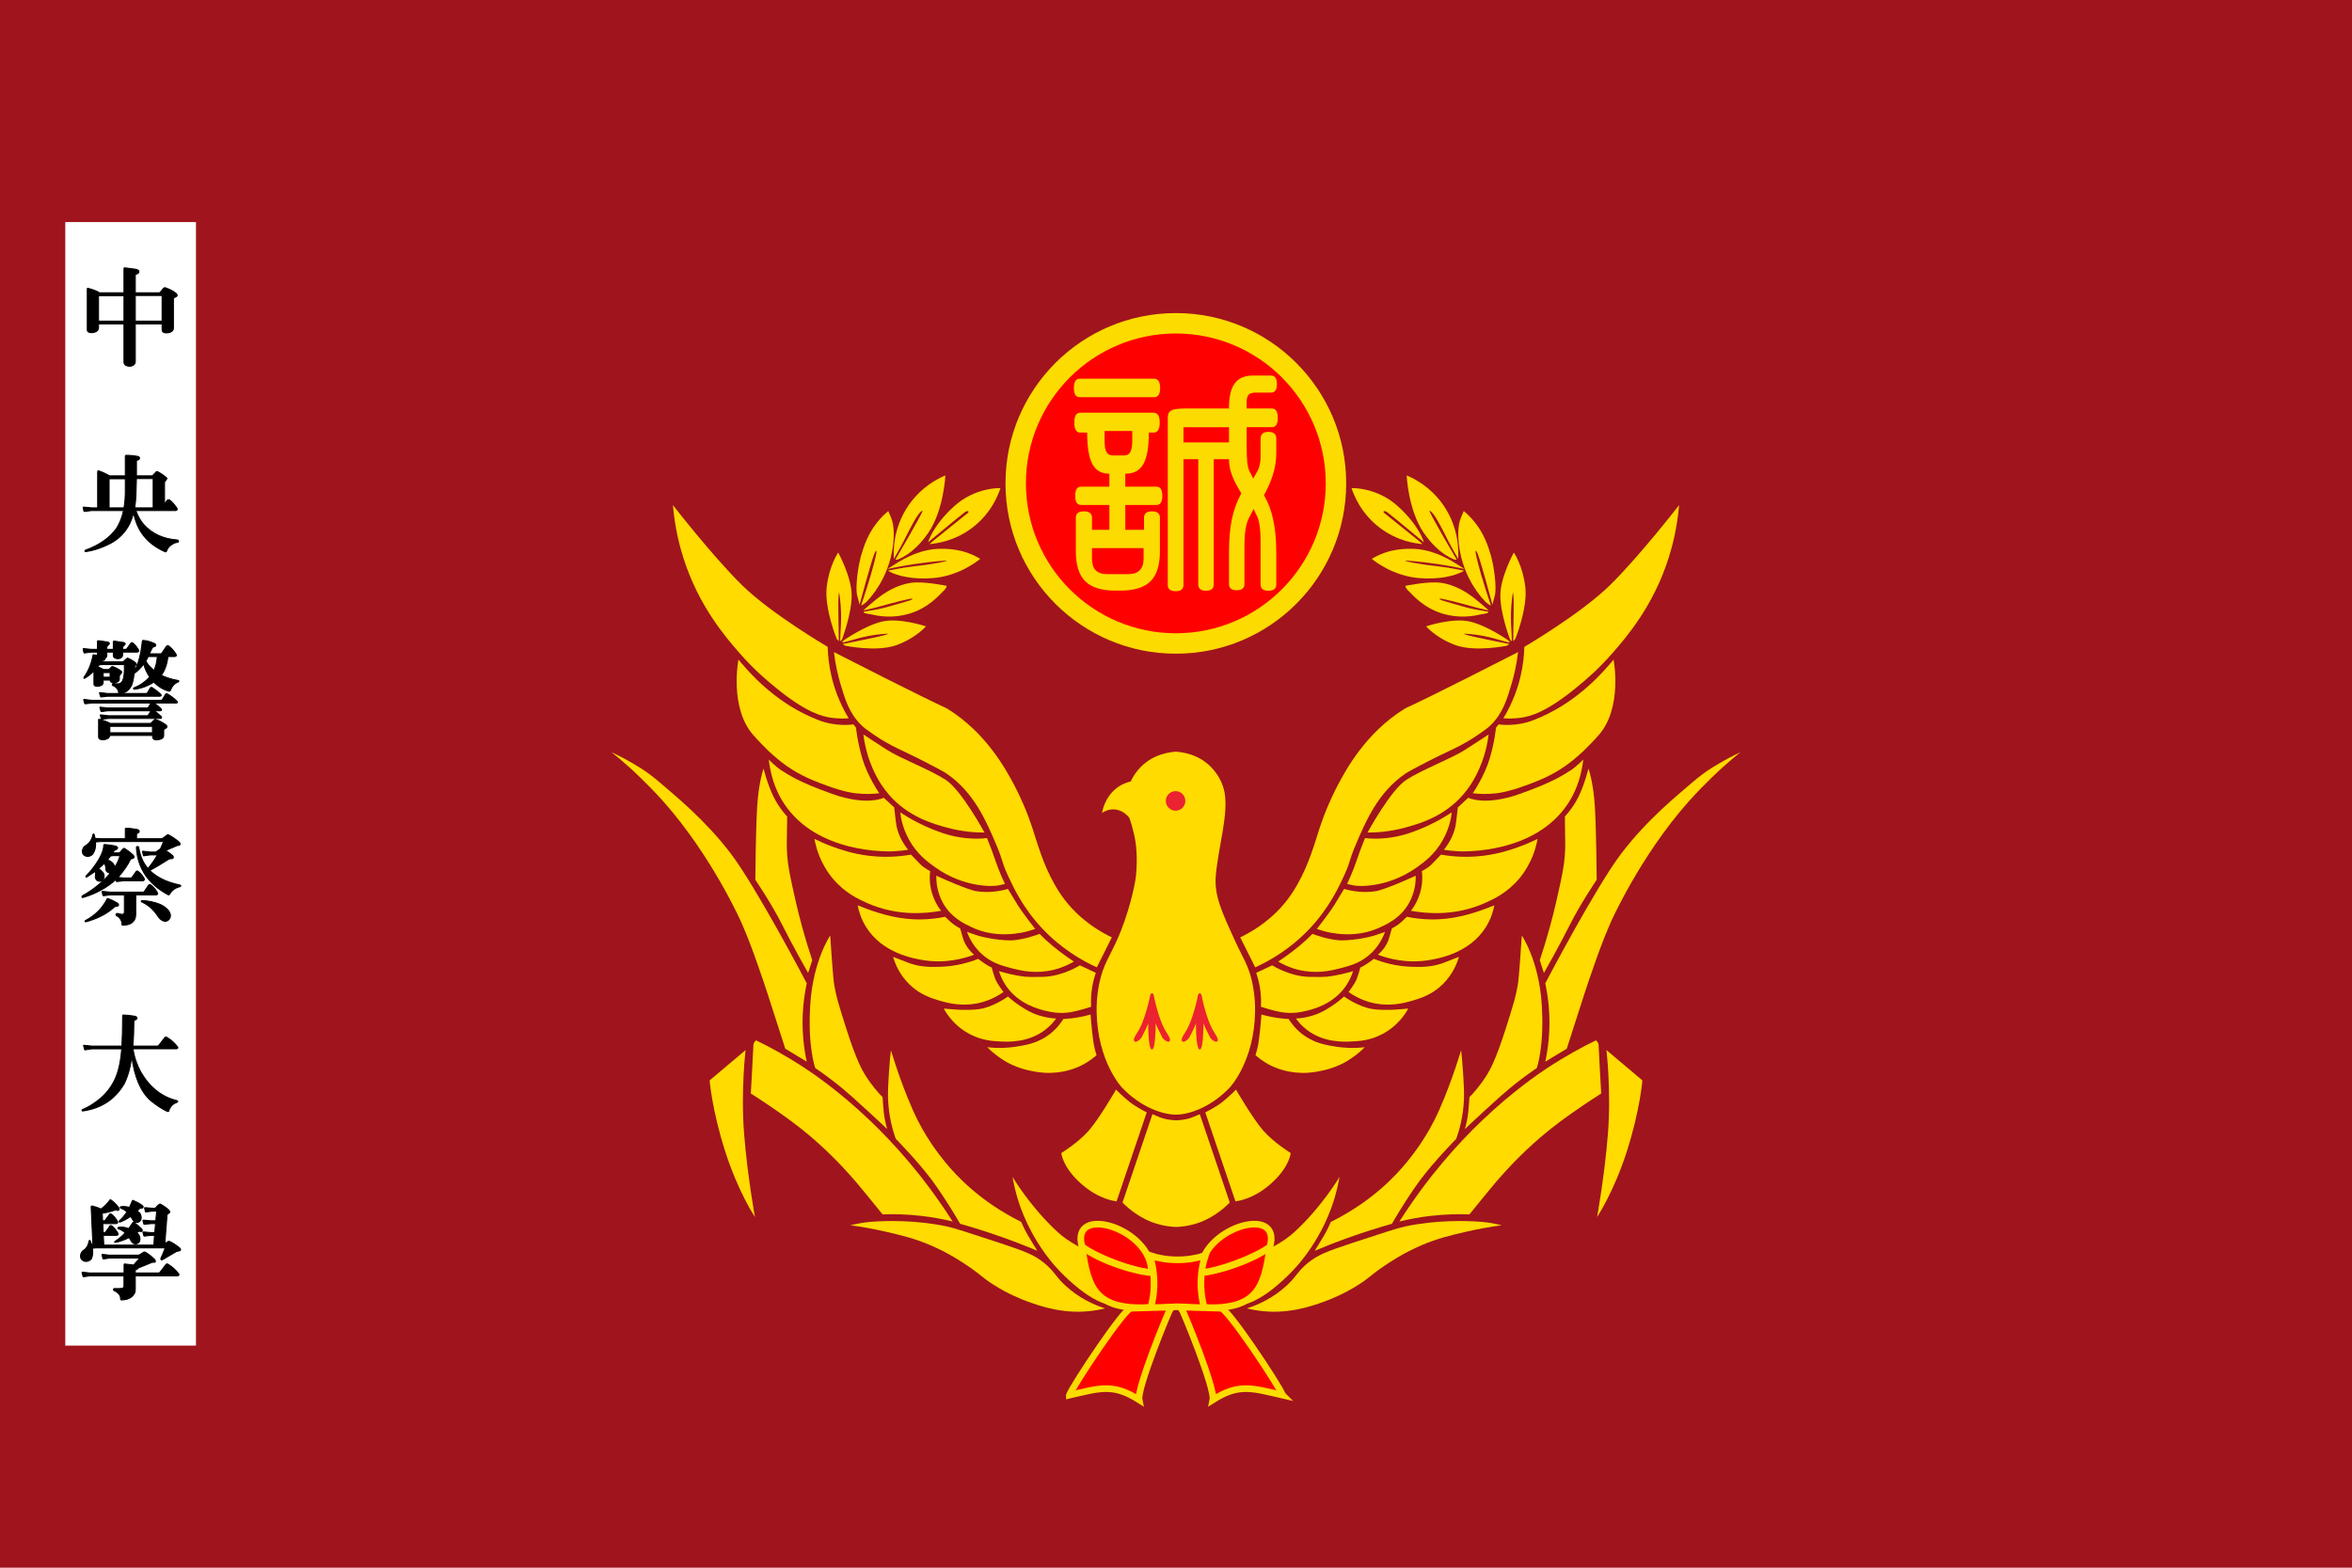 ﻿<?xml version="1.0" encoding="UTF-8" standalone="no"?>
<!-- Generator: Adobe Illustrator 16.0.0, SVG Export Plug-In . SVG Version: 6.00 Build 0)  -->

<svg
   xmlns:dc="http://purl.org/dc/elements/1.1/"
   xmlns:cc="http://creativecommons.org/ns#"
   xmlns:rdf="http://www.w3.org/1999/02/22-rdf-syntax-ns#"
   xmlns:svg="http://www.w3.org/2000/svg"
   xmlns="http://www.w3.org/2000/svg"
   xmlns:sodipodi="http://sodipodi.sourceforge.net/DTD/sodipodi-0.dtd"
   xmlns:inkscape="http://www.inkscape.org/namespaces/inkscape"
   version="1.1"
   id="圖層_1"
   x="0px"
   y="0px"
   width="1125"
   height="750"
   viewBox="0 0 1125 750"
   enable-background="new 0 0 510.236 340.157"
   xml:space="preserve"
   inkscape:version="0.92.1 r15371"
   sodipodi:docname="警察大學.svg"
   inkscape:export-filename="C:\"
   inkscape:export-xdpi="32.255997"
   inkscape:export-ydpi="32.255997"><defs
     id="defs195"><style
       id="style6"
       type="text/css">
   
    .str1 {stroke:#9D2A35;stroke-width:39}
    .str0 {stroke:#9D2A35;stroke-width:98}
    .fil3 {fill:#FFFFFF}
    .fil1 {fill:#FCDB00}
    .fil2 {fill:#282175}
    .fil0 {fill:#9D2A35}
   
  </style><style
       id="style6-8"
       type="text/css">
   
    .str1 {stroke:#9D2A35;stroke-width:39}
    .str0 {stroke:#9D2A35;stroke-width:98}
    .fil3 {fill:#FFFFFF}
    .fil1 {fill:#FCDB00}
    .fil2 {fill:#282175}
    .fil0 {fill:#9D2A35}
   
  </style><clipPath
       clipPathUnits="userSpaceOnUse"
       id="clipPath26"><path
         d="M 0,841.89 H 595.28 V 0 H 0 Z"
         id="path24"
         inkscape:connector-curvature="0" /></clipPath></defs><sodipodi:namedview
     pagecolor="#ffffff"
     bordercolor="#666666"
     borderopacity="1"
     objecttolerance="10"
     gridtolerance="10"
     guidetolerance="10"
     inkscape:pageopacity="0"
     inkscape:pageshadow="2"
     inkscape:window-width="1920"
     inkscape:window-height="1027"
     id="namedview193"
     showgrid="false"
     inkscape:zoom="1"
     inkscape:cx="575.06044"
     inkscape:cy="356.68296"
     inkscape:window-x="-8"
     inkscape:window-y="-8"
     inkscape:window-maximized="1"
     inkscape:current-layer="圖層_1"
     fit-margin-top="0"
     fit-margin-left="0"
     fit-margin-right="0"
     fit-margin-bottom="0" /><rect
     width="1125"
     height="750"
     id="rect3"
     x="0"
     y="-8.9925106e-006"
     style="fill:#a0141e" /><rect
     x="31.23"
     y="106.246"
     width="62.504"
     height="537.506"
     id="rect5"
     style="fill:#ffffff" /><g
     id="g3180"
     transform="matrix(2.205,0,0,2.205,-69.675,-0.004)"
     style="stroke:#000000;stroke-width:0.227;fill:#000000"><path
       d="m 52.969,70.269 v 0.741 c 0,0.404 -0.135,0.674 -0.404,0.854 -0.315,0.203 -0.697,0.292 -1.101,0.315 -0.337,0 -0.584,-0.068 -0.787,-0.225 -0.09,-0.09 -0.158,-0.292 -0.135,-0.584 v -8.628 c -0.023,-0.157 0.022,-0.225 0.09,-0.202 1.168,0.314 2.022,0.629 2.539,0.988 h 5.326 v -5.033 -0.247 c 0,-0.09 0.045,-0.135 0.157,-0.135 l 2.404,0.315 c 0.449,0.112 0.674,0.269 0.674,0.517 0,0.247 -0.18,0.427 -0.562,0.517 -0.157,0.045 -0.225,0.157 -0.225,0.36 v 3.707 h 4.988 c 0.225,0.023 0.382,-0.045 0.472,-0.157 l 0.584,-0.719 c 0.157,-0.202 0.314,-0.27 0.517,-0.202 0.944,0.337 1.641,0.696 2.135,1.101 0.584,0.427 0.494,0.764 -0.247,1.011 -0.112,0.067 -0.18,0.157 -0.18,0.292 v 6.337 c 0,0.337 -0.157,0.583 -0.449,0.764 -0.292,0.18 -0.652,0.27 -1.124,0.27 -0.314,0 -0.562,-0.09 -0.719,-0.247 -0.112,-0.113 -0.157,-0.27 -0.157,-0.495 v -1.213 h -5.82 v 8.179 c 0,0.405 -0.203,0.674 -0.584,0.876 -0.495,0.202 -0.988,0.18 -1.483,-0.067 -0.248,-0.157 -0.382,-0.382 -0.382,-0.697 v -8.291 h -5.527 z m 5.528,-6.112 h -5.528 v 5.528 h 5.528 v -5.528 z m 2.449,5.528 h 5.82 v -5.416 c -0.045,-0.135 -0.112,-0.18 -0.202,-0.157 h -5.618 v 5.573 z"
       id="path181"
       inkscape:connector-curvature="0"
       style="stroke:#000000;stroke-width:0.227;fill:#000000" /><path
       d="m 51.418,110.776 -1.438,0.18 c -0.09,0.045 -0.158,0.022 -0.18,-0.068 l -0.157,-0.764 c -0.022,-0.09 0.045,-0.112 0.18,-0.09 l 1.596,0.157 h 1.371 v -7.774 c 0,-0.203 0.045,-0.292 0.157,-0.27 0.741,0.247 1.55,0.606 2.449,1.101 h 3.393 v -4.314 c 0,-0.09 0.045,-0.135 0.112,-0.135 0.741,-0.022 1.505,0.045 2.314,0.18 0.427,0.045 0.652,0.202 0.652,0.404 0,0.225 -0.158,0.382 -0.472,0.45 -0.135,0.022 -0.202,0.112 -0.202,0.247 v 2.044 1.124 h 3.393 c 0.112,-0.023 0.202,-0.09 0.27,-0.203 l 0.674,-0.697 h 0.248 c 0.652,0.337 1.258,0.742 1.843,1.236 l 0.202,0.225 -0.539,0.809 v 4.786 l 0.562,-0.809 c 0.158,-0.203 0.337,-0.225 0.562,-0.09 0.539,0.427 1.034,0.966 1.483,1.663 0.135,0.135 0.18,0.292 0.112,0.427 -0.045,0.113 -0.157,0.18 -0.337,0.18 H 61.06 c 0.382,1.033 0.831,1.91 1.416,2.674 l 0.337,0.404 c 1.798,1.978 4.202,3.079 7.19,3.304 0.203,0.022 0.314,0.112 0.314,0.269 0.023,0.135 -0.067,0.225 -0.292,0.248 -0.45,0.045 -0.921,0.27 -1.461,0.696 -0.405,0.337 -0.674,0.697 -0.809,1.124 -0.067,0.248 -0.247,0.314 -0.472,0.158 -3.752,-1.686 -6,-4.517 -6.696,-8.427 -0.202,0.809 -0.472,1.55 -0.786,2.247 -0.921,1.932 -2.337,3.393 -4.202,4.404 -1.73,0.899 -3.505,1.528 -5.348,1.797 -0.113,0.023 -0.203,0 -0.225,-0.067 -0.023,-0.112 0.045,-0.202 0.157,-0.247 2.944,-1.079 5.168,-2.629 6.652,-4.651 0.696,-1.056 1.235,-2.404 1.573,-3.932 h -6.99 z m 7.371,-6.898 h -3.528 v 6.314 h 3.236 c 0.202,-1.124 0.292,-2.314 0.292,-3.55 v -2.764 z m 2.022,6.314 h 4.022 v -6.359 h -3.64 l -0.112,3.573 c -0.023,0.988 -0.135,1.909 -0.27,2.786 z"
       id="path183"
       inkscape:connector-curvature="0"
       style="stroke:#000000;stroke-width:0.227;fill:#000000" /><path
       d="m 56.25,148.8 c -0.203,-0.022 -0.315,-0.112 -0.292,-0.292 0.045,-0.157 0.158,-0.202 0.292,-0.18 l 1.123,0.045 c 0.405,-0.112 0.697,-0.359 0.832,-0.674 0.292,-0.629 0.427,-1.775 0.382,-3.505 h -4.989 l -0.472,0.068 -0.404,0.472 c 0.404,0.045 0.854,0.247 1.348,0.539 h 1.056 l 0.203,-0.112 0.54,-0.517 h 0.224 c 0.607,0.225 1.169,0.517 1.73,0.921 l 0.202,0.225 c 0.045,0.045 -0.135,0.315 -0.539,0.832 v 0.719 c -0.022,0.248 -0.113,0.45 -0.292,0.54 -0.225,0.135 -0.562,0.225 -0.966,0.247 -0.292,0 -0.494,-0.067 -0.606,-0.224 -0.09,-0.09 -0.135,-0.203 -0.135,-0.359 H 53.98 v 0.404 c 0,0.337 -0.112,0.584 -0.337,0.719 -0.247,0.135 -0.562,0.225 -0.921,0.247 -0.225,0 -0.449,-0.067 -0.607,-0.157 -0.112,-0.09 -0.157,-0.27 -0.135,-0.517 v -2.652 c -0.651,0.652 -1.348,1.191 -2.022,1.573 -0.067,0.045 -0.135,0.045 -0.157,-0.022 v -0.157 c 0.921,-1.281 1.618,-2.898 1.978,-4.809 0,-0.09 0.045,-0.135 0.135,-0.112 l 0.832,0.18 v -0.764 H 51.42 l -1.438,0.18 c -0.09,0.045 -0.158,0.022 -0.18,-0.067 l -0.157,-0.764 c -0.022,-0.09 0.045,-0.113 0.18,-0.09 l 1.596,0.157 h 1.326 v -1.729 c 0,-0.113 0.067,-0.158 0.18,-0.158 l 1.955,0.292 c 0.315,0.067 0.45,0.157 0.45,0.359 l -0.562,0.674 v 0.562 h 1.415 v -1.64 c 0,-0.113 0.068,-0.158 0.158,-0.158 l 1.955,0.292 c 0.315,0.045 0.472,0.157 0.472,0.359 l -0.583,0.652 v 0.494 h 0.651 c 0.135,0 0.247,-0.045 0.292,-0.157 l 0.854,-1.146 c 0.09,-0.202 0.247,-0.202 0.427,-0.067 0.45,0.337 0.809,0.809 1.146,1.348 0.135,0.157 0.18,0.314 0.112,0.427 -0.045,0.113 -0.157,0.18 -0.337,0.18 h -3.146 v 0.607 c 0,0.314 -0.135,0.539 -0.428,0.696 -0.382,0.18 -0.786,0.18 -1.258,-0.022 -0.225,-0.112 -0.315,-0.336 -0.315,-0.674 v -0.607 H 54.77 v 0.697 c 0,0.314 -0.158,0.539 -0.427,0.719 h -0.045 c 0.09,0.247 -0.022,0.382 -0.427,0.427 -0.09,0 -0.157,0.045 -0.202,0.135 -0.045,0.045 -0.09,0.09 -0.068,0.157 h 4.606 l 0.248,-0.134 c 0.202,-0.225 0.427,-0.428 0.696,-0.629 0.067,-0.068 0.157,-0.068 0.27,0 1.101,0.517 1.685,0.943 1.73,1.236 0.022,0.135 -0.067,0.247 -0.247,0.337 -0.045,0.022 -0.113,0.404 -0.158,1.101 0.832,-1.303 1.416,-3.438 1.73,-6.382 0,-0.157 0.09,-0.202 0.27,-0.18 0.697,0.045 1.505,0.27 2.337,0.652 0.225,0.112 0.314,0.247 0.292,0.404 -0.023,0.202 -0.203,0.314 -0.54,0.337 -0.135,0 -0.405,0.539 -0.832,1.505 h 2.404 c 0.158,0 0.27,-0.067 0.337,-0.202 l 0.921,-1.371 c 0.157,-0.225 0.337,-0.247 0.562,-0.09 0.539,0.405 1.056,0.966 1.483,1.641 0.135,0.157 0.18,0.314 0.112,0.427 -0.045,0.112 -0.157,0.18 -0.337,0.18 h -1.461 c -0.18,1.641 -0.651,3.011 -1.46,4.09 1.325,0.562 2.516,0.943 3.55,1.078 0.202,0.023 0.27,0.068 0.27,0.158 0.022,0.067 -0.045,0.135 -0.158,0.202 -0.764,0.27 -1.326,0.899 -1.685,1.842 -0.068,0.135 -0.158,0.18 -0.315,0.135 -1.169,-0.292 -2.27,-0.966 -3.258,-1.955 -1.281,0.832 -2.719,1.371 -4.225,1.551 -0.112,0.022 -0.18,-0.022 -0.18,-0.135 -0.022,-0.09 0.045,-0.157 0.158,-0.202 1.258,-0.472 2.382,-1.258 3.348,-2.314 -0.563,-0.831 -1.034,-1.797 -1.281,-2.809 -0.765,0.921 -1.438,1.595 -1.978,1.955 l -0.113,0.068 c -0.135,1.235 -0.359,2.134 -0.584,2.651 -0.27,0.54 -0.651,0.944 -1.101,1.281 l -1.011,0.427 h 5.213 c 0.202,0 0.337,-0.067 0.404,-0.18 l 0.562,-0.988 c 0.135,-0.158 0.292,-0.203 0.45,-0.09 0.674,0.427 1.28,0.898 1.843,1.438 0.09,0.112 0.09,0.202 0.09,0.292 -0.045,0.067 -0.158,0.113 -0.337,0.113 H 54.924 l -1.348,0.157 c -0.09,0.023 -0.135,0 -0.158,-0.067 l -0.224,-0.764 c -0.023,-0.112 0.022,-0.135 0.179,-0.09 l 1.551,0.18 h 2.427 c 0,-0.725 -0.383,-1.287 -1.101,-1.669 z m -1.236,5.415 -1.348,0.157 c -0.09,0.022 -0.158,0 -0.18,-0.067 l -0.203,-0.787 c -0.022,-0.089 0.022,-0.112 0.157,-0.067 l 1.573,0.157 h 8.426 c 0.202,0 0.314,-0.045 0.359,-0.157 l 0.562,-0.921 H 51.508 l -1.348,0.157 c -0.09,0.023 -0.158,0 -0.18,-0.067 l -0.225,-0.764 c -0.022,-0.112 0.022,-0.135 0.18,-0.09 l 1.573,0.18 H 66.45 c 0.203,0 0.337,-0.067 0.405,-0.202 l 0.629,-1.056 c 0.112,-0.18 0.269,-0.202 0.472,-0.09 0.764,0.427 1.438,0.966 2.022,1.551 0.09,0.112 0.112,0.202 0.09,0.292 -0.045,0.067 -0.158,0.09 -0.337,0.09 h -4.719 c 0.562,0.382 1.079,0.809 1.551,1.281 0.067,0.112 0.09,0.202 0.067,0.292 -0.045,0.067 -0.135,0.112 -0.314,0.112 h -1.303 c 0.562,0.359 1.079,0.787 1.551,1.258 0.067,0.112 0.09,0.202 0.067,0.292 -0.045,0.068 -0.135,0.113 -0.314,0.113 H 55.104 l -1.348,0.157 c -0.09,0.023 -0.158,0 -0.18,-0.067 l -0.203,-0.764 c -0.022,-0.112 0.022,-0.135 0.158,-0.09 l 1.573,0.18 h 8.336 c 0.202,0 0.314,-0.045 0.359,-0.157 l 0.562,-0.921 h -9.347 z m 0.022,5.978 c -0.337,0.203 -0.696,0.292 -1.123,0.314 -0.337,0 -0.562,-0.067 -0.764,-0.225 -0.113,-0.09 -0.18,-0.27 -0.158,-0.584 v -3.438 c -0.022,-0.157 0.022,-0.225 0.113,-0.202 0.988,0.247 1.797,0.562 2.359,0.898 h 8.831 l 0.832,-0.809 c 0.067,-0.067 0.157,-0.067 0.27,-0.022 0.742,0.247 1.438,0.629 2.112,1.101 0.45,0.337 0.382,0.651 -0.18,0.921 -0.157,0.045 -0.225,0.18 -0.225,0.382 v 1.056 c -0.022,0.292 -0.135,0.495 -0.382,0.652 -0.247,0.158 -0.651,0.248 -1.168,0.292 -0.337,0 -0.584,-0.09 -0.719,-0.27 -0.112,-0.157 -0.157,-0.382 -0.157,-0.696 h -9.28 c -0.046,0.293 -0.159,0.472 -0.361,0.63 z m 0.449,-13.258 v -0.989 c -0.067,-0.112 -0.135,-0.135 -0.225,-0.022 h -1.28 v 1.011 h 1.505 z m 9.191,12.044 v -1.303 c -0.045,-0.135 -0.135,-0.18 -0.248,-0.09 h -9.01 v 1.393 h 9.258 z m 0.315,-13.482 c 0.404,-0.831 0.651,-1.865 0.741,-3.056 h -2 l -0.27,0.584 -0.247,0.382 c 0.202,0.382 0.449,0.719 0.764,1.101 l 1.012,0.989 z"
       id="path185"
       inkscape:connector-curvature="0"
       style="stroke:#000000;stroke-width:0.227;fill:#000000" /><path
       d="m 49.621,194.716 c -0.112,0.022 -0.202,0 -0.247,-0.113 -0.022,-0.112 0,-0.179 0.09,-0.224 2.494,-1.394 4.539,-3.101 6.112,-4.989 H 55.44 c -0.652,-0.067 -0.944,-0.472 -0.876,-1.101 -0.022,-0.314 -0.135,-0.674 -0.292,-1.011 l -1.326,1.213 c 0.248,0.112 0.472,0.27 0.651,0.472 0.382,0.337 0.584,0.674 0.584,1.056 0.022,0.292 -0.068,0.584 -0.27,0.854 -0.202,0.269 -0.472,0.359 -0.832,0.314 -0.382,-0.067 -0.606,-0.27 -0.742,-0.606 -0.09,-0.27 -0.09,-0.495 -0.022,-0.719 0.045,-0.203 0.045,-0.45 -0.022,-0.697 v -0.135 l -1.842,1.236 c -0.112,0.067 -0.202,0.045 -0.247,-0.022 -0.045,-0.067 0.269,-0.45 0.898,-1.056 2,-2.427 3.011,-4.404 3.011,-5.842 0.023,-0.09 0.09,-0.135 0.203,-0.112 0.719,0.045 1.483,0.157 2.247,0.315 0.382,0.112 0.562,0.224 0.562,0.427 -0.023,0.202 -0.18,0.314 -0.427,0.382 -0.225,0.09 -0.45,0.314 -0.629,0.696 h 1.371 l 0.314,-0.225 c 0.158,-0.225 0.36,-0.472 0.629,-0.719 0.09,-0.068 0.18,-0.068 0.27,0 0.539,0.36 1.123,0.764 1.663,1.281 0.247,0.202 0.382,0.404 0.36,0.584 -0.023,0.158 -0.18,0.27 -0.472,0.315 -0.135,0 -0.247,0.09 -0.359,0.247 -0.495,1.079 -1.393,2.382 -2.652,3.843 l 1.236,0.112 h 1.506 c 0.135,0 0.247,-0.045 0.314,-0.157 l 0.854,-1.191 c 0.112,-0.202 0.27,-0.225 0.472,-0.067 0.449,0.336 0.854,0.809 1.214,1.393 0.112,0.157 0.157,0.315 0.09,0.449 -0.045,0.113 -0.135,0.18 -0.315,0.18 h -4.135 l -1.416,0.158 c -0.09,0.045 -0.157,0.022 -0.179,-0.045 l -0.09,-0.382 c -2.022,1.797 -4.405,3.1 -7.123,3.886 z m 16.133,-9.235 h -1.528 l -1.213,0.158 c -0.18,0.067 -0.27,0.067 -0.292,0 l -0.202,-0.831 c -0.022,-0.135 0.045,-0.158 0.225,-0.113 l 1.483,0.18 h 1.078 c 0.113,0 0.248,-0.067 0.337,-0.18 l 0.764,-0.517 0.697,-1.595 H 53.44 l -1.124,0.09 c 0.09,1.101 -0.134,2.022 -0.651,2.696 -0.292,0.27 -0.652,0.427 -1.056,0.449 -0.382,-0.022 -0.719,-0.18 -0.944,-0.449 -0.202,-0.27 -0.247,-0.629 -0.135,-1.034 0.112,-0.427 0.337,-0.719 0.742,-0.921 0.741,-0.45 1.258,-1.236 1.483,-2.292 0.022,-0.112 0.045,-0.157 0.112,-0.18 0.067,0 0.135,0.045 0.157,0.157 l 0.203,0.809 1.213,0.067 h 5.348 v -2.135 c 0,-0.09 0.045,-0.135 0.112,-0.135 0.719,0 1.483,0.09 2.337,0.248 0.382,0.067 0.562,0.224 0.562,0.427 0,0.18 -0.135,0.314 -0.382,0.404 -0.157,0.067 -0.225,0.18 -0.202,0.404 v 0.787 h 5.393 c 0.135,0 0.269,-0.067 0.382,-0.157 l 0.876,-0.652 c 0.112,-0.067 0.247,-0.045 0.382,0.022 0.809,0.45 1.573,0.966 2.247,1.573 0.157,0.18 0.202,0.36 0.135,0.517 -0.135,0.135 -0.315,0.18 -0.562,0.157 l -2.562,1.101 c 0.562,0.315 1.056,0.697 1.528,1.101 0.158,0.18 0.203,0.36 0.135,0.517 -0.112,0.135 -0.314,0.18 -0.583,0.158 l -0.292,0.044 c -1.573,1.011 -2.966,1.843 -4.224,2.495 l 0.044,0.045 c 1.505,1.483 3.685,2.539 6.494,3.123 0.113,0.023 0.18,0.09 0.203,0.158 0,0.112 -0.067,0.18 -0.203,0.202 -0.966,0.225 -1.73,0.786 -2.269,1.685 -0.067,0.112 -0.157,0.112 -0.315,0.045 -4.269,-2.337 -6.539,-5.707 -6.831,-10.112 -0.022,-0.225 0.045,-0.314 0.202,-0.337 0.157,-0.022 0.27,0.067 0.314,0.292 0.314,1.888 1.011,3.416 2,4.495 0.809,-0.989 1.483,-1.955 2.045,-2.966 z m -10.921,9.527 c 0.023,-0.045 0.09,-0.067 0.202,-0.045 0.629,0.225 1.259,0.539 1.91,0.921 0.292,0.158 0.427,0.337 0.36,0.517 -0.09,0.157 -0.225,0.248 -0.472,0.225 -0.158,0 -0.36,0.09 -0.563,0.27 -1.483,1.371 -3.527,2.404 -6.021,3.101 -0.113,0.022 -0.18,0 -0.203,-0.089 -0.022,-0.068 0,-0.135 0.113,-0.18 2.022,-1.079 3.55,-2.584 4.562,-4.471 l 0.112,-0.249 z m 0.697,-0.853 -1.416,0.18 c -0.089,0.045 -0.157,0.022 -0.179,-0.068 l -0.18,-0.764 c -0.023,-0.09 0.045,-0.112 0.202,-0.09 l 1.573,0.157 h 7.078 c 0.157,0 0.247,-0.067 0.315,-0.18 l 0.876,-1.281 c 0.157,-0.202 0.314,-0.247 0.517,-0.09 0.494,0.382 0.966,0.899 1.348,1.528 0.135,0.157 0.18,0.314 0.112,0.449 -0.045,0.09 -0.135,0.158 -0.314,0.158 h -4.427 v 4.336 c -0.022,0.764 -0.292,1.326 -0.876,1.753 -0.494,0.337 -1.101,0.472 -1.887,0.494 -0.158,-0.022 -0.248,-0.09 -0.225,-0.18 0.045,-0.337 -0.045,-0.697 -0.247,-1.011 -0.157,-0.337 -0.449,-0.629 -0.832,-0.832 -0.157,-0.045 -0.224,-0.157 -0.202,-0.314 0.023,-0.158 0.135,-0.225 0.315,-0.203 l 0.966,0.203 c 0.36,0 0.562,-0.203 0.54,-0.584 v -3.662 H 55.53 z m 0.922,-6.157 v 0.225 c 0.562,-0.831 0.944,-1.708 1.191,-2.584 H 56.16 l -0.562,0.067 -0.674,0.831 0.651,0.337 c 0.517,0.337 0.787,0.697 0.854,1.124 h 0.023 z m 5.775,7.527 0.157,-0.134 c 1.371,0.045 2.696,0.337 3.932,0.831 1.281,0.607 2.067,1.371 2.225,2.18 0.09,0.45 -0.045,0.876 -0.405,1.213 -0.382,0.314 -0.764,0.359 -1.191,0.157 -0.427,-0.18 -0.787,-0.517 -1.079,-0.989 -0.988,-1.461 -2.157,-2.516 -3.505,-3.079 l -0.134,-0.179 z"
       id="path187"
       inkscape:connector-curvature="0"
       style="stroke:#000000;stroke-width:0.227;fill:#000000" /><path
       d="m 58.564,235.084 c -1.933,3.37 -4.943,5.37 -8.943,5.954 -0.112,0.022 -0.202,0 -0.225,-0.09 -0.022,-0.112 0.045,-0.18 0.158,-0.225 1.325,-0.54 2.629,-1.393 3.887,-2.449 1.303,-1.124 2.337,-2.494 3.079,-4.067 0.764,-1.618 1.281,-3.865 1.483,-6.651 h -6.494 l -1.303,0.202 c -0.135,0.067 -0.225,0.045 -0.248,-0.067 l -0.225,-0.787 c -0.022,-0.112 0.045,-0.135 0.248,-0.09 l 1.528,0.158 h 6.539 c 0.09,-1.753 0.157,-3.978 0.157,-6.606 0,-0.112 0.045,-0.157 0.135,-0.135 0.764,0.023 1.596,0.113 2.404,0.248 0.36,0.067 0.562,0.202 0.562,0.404 0,0.203 -0.157,0.337 -0.472,0.449 -0.135,0.023 -0.202,0.113 -0.202,0.203 0,1.865 -0.067,3.685 -0.225,5.438 h 5.236 c 0.202,0 0.337,-0.068 0.449,-0.225 l 1.258,-1.618 c 0.112,-0.158 0.247,-0.158 0.449,-0.045 0.899,0.517 1.641,1.19 2.27,2.022 0.112,0.089 0.135,0.202 0.09,0.292 -0.068,0.112 -0.18,0.157 -0.382,0.157 h -9.325 c 0.225,1.708 0.809,3.415 1.686,5.056 1.933,3.326 4.562,5.415 7.864,6.202 0.09,0.022 0.135,0.067 0.158,0.157 0,0.09 -0.068,0.157 -0.18,0.202 -0.899,0.292 -1.528,0.966 -1.775,1.888 -0.067,0.113 -0.157,0.135 -0.292,0.09 -1.079,-0.495 -2.314,-1.303 -3.685,-2.404 -2.135,-1.933 -3.483,-5.123 -4.045,-9.572 -0.271,2.269 -0.81,4.246 -1.619,5.909 z"
       id="path189"
       inkscape:connector-curvature="0"
       style="stroke:#000000;stroke-width:0.227;fill:#000000" /><path
       d="m 51.396,273.148 c -0.292,0.337 -0.674,0.517 -1.078,0.54 -0.405,0 -0.719,-0.135 -1.011,-0.427 -0.225,-0.27 -0.292,-0.629 -0.202,-1.056 0.09,-0.427 0.337,-0.764 0.719,-0.989 0.584,-0.404 0.944,-1.056 1.079,-1.91 0.022,-0.113 0.045,-0.158 0.112,-0.18 0.068,0 0.135,0.045 0.18,0.157 l 0.337,0.854 h 0.225 l -0.382,-8.225 c 0,-0.18 0.067,-0.269 0.202,-0.247 0.607,0.135 1.236,0.337 1.956,0.652 0.809,-0.607 1.46,-1.303 1.932,-1.978 0.045,-0.045 0.112,-0.045 0.202,0.023 0.584,0.427 1.101,0.921 1.551,1.505 0.225,0.27 0.27,0.495 0.157,0.652 -0.112,0.157 -0.27,0.157 -0.517,0 -0.112,-0.045 -0.225,-0.023 -0.359,0.045 -1.011,0.337 -1.933,0.583 -2.719,0.651 l 0.068,1.663 h 0.292 c 0.157,0 0.247,-0.045 0.314,-0.157 l 0.876,-1.191 c 0.09,-0.202 0.247,-0.225 0.45,-0.067 0.472,0.337 0.854,0.809 1.213,1.393 0.135,0.157 0.18,0.314 0.112,0.449 -0.045,0.112 -0.157,0.18 -0.337,0.18 H 53.89 l 0.09,1.955 h 0.247 c 0.157,0 0.247,-0.045 0.315,-0.157 l 0.854,-1.213 c 0.112,-0.202 0.27,-0.225 0.472,-0.067 0.449,0.359 0.854,0.809 1.213,1.416 0.112,0.135 0.157,0.292 0.112,0.427 -0.045,0.113 -0.157,0.18 -0.337,0.18 h -2.854 l 0.112,2.134 h 10.854 l 0.157,-2.134 h -0.809 l -1.326,0.157 c -0.112,0.023 -0.157,0.023 -0.18,-0.045 l -0.202,-0.741 c -0.022,-0.09 0.067,-0.112 0.225,-0.09 l 1.483,0.135 h 0.854 l 0.18,-1.955 h -1.033 l -1.326,0.135 c -0.112,0.022 -0.157,0.022 -0.18,-0.023 l -0.202,-0.764 c -0.022,-0.09 0.067,-0.112 0.225,-0.09 l 1.483,0.135 h 1.078 l 0.203,-2.112 h -0.921 l -1.214,0.157 c -0.18,0.068 -0.292,0.045 -0.314,-0.045 l -0.18,-0.742 c -0.023,-0.112 0.045,-0.135 0.202,-0.112 l 1.505,0.135 h 0.404 c 0.157,-0.023 0.292,-0.068 0.359,-0.18 0.203,-0.248 0.45,-0.495 0.742,-0.697 0.067,-0.045 0.157,-0.045 0.248,0 0.628,0.337 1.213,0.742 1.775,1.258 0.337,0.337 0.27,0.629 -0.202,0.832 -0.113,0.022 -0.158,0.135 -0.18,0.337 l -0.472,6.202 c 0.18,-0.225 0.427,-0.404 0.719,-0.539 0.113,-0.067 0.248,-0.045 0.36,0 0.786,0.382 1.505,0.876 2.157,1.416 0.157,0.157 0.225,0.314 0.157,0.45 -0.112,0.135 -0.292,0.202 -0.517,0.202 l -0.314,0.068 -3.056,1.798 c -0.202,0.045 -0.292,0.045 -0.337,-0.023 -0.045,-0.067 -0.045,-0.157 0,-0.314 0.359,-0.764 0.674,-1.505 0.921,-2.225 H 52.475 l -0.809,0.067 c 0.112,1.009 0.022,1.818 -0.27,2.335 z m 9.55,6.719 c 0,0.562 -0.27,1.056 -0.809,1.505 -0.517,0.427 -1.236,0.652 -2.18,0.674 -0.135,-0.022 -0.203,-0.067 -0.203,-0.135 0.09,-0.764 -0.359,-1.393 -1.325,-1.865 -0.158,-0.045 -0.225,-0.135 -0.203,-0.27 0.023,-0.135 0.068,-0.202 0.18,-0.202 1.124,0.045 1.775,0 1.91,-0.135 0.112,-0.113 0.18,-0.27 0.18,-0.45 v -2.18 h -7.348 l -1.303,0.18 c -0.135,0.067 -0.203,0.045 -0.225,-0.068 l -0.225,-0.787 c -0.022,-0.112 0.045,-0.135 0.247,-0.09 l 1.505,0.157 h 7.371 v -1.752 c 0,-0.158 0.045,-0.225 0.157,-0.203 l 1.91,0.225 1.371,-1.528 H 55.44 l -1.191,0.18 c -0.202,0.045 -0.292,0.045 -0.314,0 l -0.203,-0.854 c -0.022,-0.112 0.045,-0.157 0.225,-0.09 l 1.483,0.158 h 6.202 l 0.337,-0.135 c 0.248,-0.18 0.54,-0.382 0.854,-0.539 0.112,-0.045 0.247,-0.022 0.359,0.067 0.719,0.45 1.416,0.989 2,1.596 0.112,0.202 0.135,0.36 0.045,0.517 l -0.651,0.045 -2.989,1.214 c -0.067,0.157 -0.225,0.269 -0.494,0.359 -0.112,0.022 -0.157,0.112 -0.157,0.247 v 0.494 h 4.965 c 0.203,0 0.337,-0.067 0.45,-0.224 l 1.236,-1.618 c 0.112,-0.158 0.27,-0.158 0.472,-0.045 0.899,0.539 1.641,1.213 2.247,2.022 0.112,0.113 0.135,0.225 0.09,0.315 -0.067,0.112 -0.157,0.157 -0.36,0.157 h -9.1 v 3.058 z m -4.315,-10.314 -0.157,-0.045 0.067,-0.157 c 0.741,-0.472 1.46,-1.056 2.112,-1.752 l 0.112,-0.113 c -0.449,-0.404 -0.943,-0.719 -1.505,-0.876 -0.068,-0.022 -0.09,-0.067 -0.09,-0.157 -0.023,-0.067 0.022,-0.135 0.135,-0.157 0.629,-0.134 1.37,-0.022 2.224,0.27 l 0.899,-1.325 c 0.044,-0.068 0.112,-0.09 0.179,-0.045 0.584,0.427 1.146,0.876 1.641,1.37 0.202,0.203 0.27,0.382 0.18,0.54 -0.113,0.112 -0.292,0.135 -0.54,0.045 -0.067,-0.023 -0.157,-0.023 -0.247,0.045 l -0.404,0.292 c 0.495,0.27 0.719,0.764 0.719,1.394 0,0.382 -0.135,0.651 -0.45,0.854 -0.292,0.18 -0.584,0.202 -0.899,0.068 -0.269,-0.135 -0.494,-0.405 -0.674,-0.764 l -0.314,-0.54 c -1.145,0.581 -2.156,0.918 -2.988,1.053 z m 0.967,-4.404 -0.135,-0.045 v -0.18 c 0.606,-0.539 1.146,-1.191 1.64,-1.91 v -0.067 c -0.359,-0.382 -0.809,-0.652 -1.303,-0.81 -0.067,-0.022 -0.112,-0.09 -0.112,-0.18 -0.022,-0.067 0.045,-0.112 0.157,-0.135 0.472,-0.09 1.101,-0.045 1.842,0.135 l 0.629,-1.438 c 0.023,-0.067 0.068,-0.09 0.135,-0.067 0.674,0.292 1.326,0.606 1.91,1.033 0.248,0.158 0.337,0.337 0.27,0.472 -0.067,0.158 -0.247,0.203 -0.539,0.158 l -0.203,0.09 -0.539,0.539 0.494,0.382 c 0.248,0.292 0.382,0.651 0.382,1.101 0,0.382 -0.158,0.651 -0.449,0.854 -0.292,0.18 -0.607,0.203 -0.899,0.068 -0.202,-0.09 -0.539,-0.518 -0.921,-1.236 -0.809,0.562 -1.618,0.966 -2.359,1.236 z"
       id="path191"
       inkscape:connector-curvature="0"
       style="stroke:#000000;stroke-width:0.227;fill:#000000" /></g><g
     id="g1211"><g
       transform="matrix(1.852,0,0,1.852,50.586,86.78)"
       id="g3193"><path
         style="fill:#fcdb00"
         inkscape:connector-curvature="0"
         d="m 320.367,78.007 c 0,24.301 -19.695,44 -43.996,44 -24.301,0 -43.996,-19.699 -43.996,-44 0,-24.293 19.695,-43.992 43.996,-43.992 24.301,0 43.996,19.699 43.996,43.992 z"
         id="path167" /><circle
         style="fill:#ff0000"
         cx="276.371"
         cy="78.011"
         r="38.719"
         id="circle171" /><g
         id="g3188"
         transform="translate(1.445,0.262)"><path
           id="path173"
           d="m 250.109,50.703 h 19.192 c 1.047,0 1.574,0.808 1.574,2.422 0,1.57 -0.527,2.359 -1.574,2.359 h -19.192 c -1.011,0 -1.515,-0.789 -1.515,-2.359 -0.004,-1.614 0.504,-2.422 1.515,-2.422 z"
           inkscape:connector-curvature="0"
           style="fill:#fcdb00" /><path
           id="path175"
           d="m 250.223,59.492 h 18.96 c 1.051,0 1.578,0.847 1.578,2.539 0,1.73 -0.527,2.594 -1.578,2.594 h -1.234 v 0.117 c 0,3.656 -0.473,6.332 -1.41,8.023 -0.938,1.652 -2.457,2.477 -4.555,2.477 h -0.113 v 3.363 h 8.047 c 1.012,0 1.516,0.785 1.516,2.359 0,1.571 -0.504,2.36 -1.516,2.36 h -8.047 v 6.426 h 4.84 v -3.125 c 0,-1.102 0.672,-1.653 2.023,-1.653 1.387,0 2.082,0.551 2.082,1.653 v 8.671 c 0,3.539 -0.809,6.114 -2.418,7.727 -1.613,1.609 -4.164,2.418 -7.652,2.418 h -1.465 c -3.563,0 -6.152,-0.809 -7.765,-2.418 -1.614,-1.613 -2.418,-4.188 -2.418,-7.727 v -8.671 c 0,-1.102 0.691,-1.653 2.082,-1.653 1.386,0 2.082,0.551 2.082,1.653 v 3.125 h 4.5 v -6.426 h -7.313 c -1.015,0 -1.519,-0.789 -1.519,-2.36 0,-1.574 0.504,-2.359 1.519,-2.359 h 7.313 v -3.363 h -0.113 c -1.949,0 -3.375,-0.825 -4.277,-2.477 -0.898,-1.691 -1.348,-4.367 -1.348,-8.023 v -0.117 h -1.8 c -1.012,0 -1.52,-0.864 -1.52,-2.594 -0.001,-1.692 0.507,-2.539 1.519,-2.539 z m 3.039,34.976 v 2.657 c 0,1.375 0.301,2.378 0.902,3.007 0.637,0.707 1.649,1.063 3.035,1.063 h 5.461 c 1.348,0 2.344,-0.356 2.98,-1.063 0.637,-0.629 0.957,-1.632 0.957,-3.007 v -2.657 z m 3.265,-30.258 v 2.54 c 0,1.335 0.148,2.3 0.449,2.886 0.336,0.59 0.879,0.887 1.629,0.887 h 3.039 c 0.715,0 1.219,-0.297 1.52,-0.887 0.34,-0.586 0.508,-1.551 0.508,-2.886 v -2.54 z"
           inkscape:connector-curvature="0"
           style="fill:#fcdb00" /><path
           id="path177"
           d="m 276.895,58.406 h 11.758 v -0.121 c 0,-2.938 0.488,-5.047 1.465,-6.336 0.973,-1.367 2.531,-2.051 4.668,-2.051 h 4.727 c 1.016,0 1.52,0.742 1.52,2.23 0,1.45 -0.504,2.172 -1.52,2.172 h -4.051 c -0.785,0 -1.367,0.184 -1.742,0.543 -0.34,0.403 -0.508,1.028 -0.508,1.871 v 1.692 h 6.527 c 1.016,0 1.52,0.804 1.52,2.414 0,1.609 -0.504,2.414 -1.52,2.414 h -6.527 v 4.164 c 0,2.215 0.059,3.883 0.168,5.012 0.152,1.246 0.434,2.152 0.848,2.715 l 0.672,1.386 0.789,-1.386 c 0.414,-0.645 0.695,-1.309 0.844,-1.993 0.188,-0.683 0.281,-1.468 0.281,-2.355 v -4.586 c 0,-1.164 0.676,-1.75 2.027,-1.75 1.351,0 2.027,0.586 2.027,1.75 v 3.742 c 0,1.813 -0.266,3.582 -0.789,5.313 -0.488,1.687 -1.277,3.519 -2.363,5.492 v 0.121 c 1.086,1.851 1.875,3.941 2.363,6.273 0.523,2.375 0.789,5.215 0.789,8.512 v 8.207 c 0,1.086 -0.676,1.629 -2.027,1.629 -1.351,0 -2.027,-0.543 -2.027,-1.629 V 92.988 c 0,-1.891 -0.094,-3.399 -0.281,-4.528 -0.188,-1.168 -0.469,-2.05 -0.844,-2.656 l -0.676,-1.445 -1.013,1.93 c -0.527,0.964 -0.883,2.074 -1.07,3.32 -0.188,1.125 -0.281,2.574 -0.281,4.344 v 9.777 c 0,1.086 -0.676,1.629 -2.023,1.629 -1.316,0 -1.973,-0.543 -1.973,-1.629 v -8.086 c 0,-3.383 0.246,-6.258 0.734,-8.633 0.523,-2.453 1.332,-4.664 2.418,-6.636 v -0.122 c -1.086,-1.73 -1.895,-3.3 -2.418,-4.707 -0.488,-1.367 -0.734,-2.675 -0.734,-3.925 V 71.5 h -3.938 v 32.351 c 0,1.086 -0.656,1.629 -1.969,1.629 -1.352,0 -2.027,-0.543 -2.027,-1.629 V 71.503 h -3.824 v 32.469 c 0,1.086 -0.676,1.629 -2.027,1.629 -1.351,0 -2.023,-0.543 -2.023,-1.629 V 60.82 c 0.042,-1.832 0.819,-2.344 4.05,-2.414 z m 0,4.828 v 3.922 h 11.762 v -3.922 z"
           inkscape:connector-curvature="0"
           style="fill:#fcdb00" /></g></g><g
       style="fill:#ffdb00;fill-opacity:1"
       transform="matrix(4.176,0,0,-4.176,573.878,533.018)"
       id="g120"><path
         inkscape:connector-curvature="0"
         id="path122"
         style="fill:#ffdb00;fill-opacity:1;fill-rule:nonzero;stroke:none"
         d="m 0,0 c -0.784,-0.336 -0.801,-0.343 -0.801,-0.343 -0.375,-0.158 -0.967,-0.325 -1.908,-0.37 -0.942,0.045 -1.534,0.212 -1.91,0.37 0,0 -0.016,0.007 -0.8,0.343 l -3.432,-10.123 c 0,0 1.03,-1.144 2.717,-1.973 1.54,-0.757 3.135,-0.823 3.403,-0.828 v -0.001 h 0.022 0.021 v 0 c 0.268,0.006 1.863,0.072 3.403,0.829 1.687,0.829 2.717,1.973 2.717,1.973 z" /></g><g
       style="fill:#ffdb00;fill-opacity:1"
       transform="matrix(4.176,0,0,-4.176,598.83,469.417)"
       id="g128"><path
         inkscape:connector-curvature="0"
         id="path130"
         style="fill:#ffdb00;fill-opacity:1;fill-rule:nonzero;stroke:none"
         d="m 0,0 c -0.435,1.894 -1.016,2.618 -1.927,4.606 -1.589,3.465 -2.386,5.206 -2.219,7.455 0.091,1.239 0.568,3.863 0.741,4.811 0.02,0.116 0.131,0.717 0.231,1.524 0.061,0.485 0.111,0.883 0.13,1.356 0.014,0.344 0.046,1.137 -0.098,1.897 -0.254,1.347 -1.001,2.261 -1.263,2.576 -1.568,1.875 -3.84,2.042 -4.31,2.067 -0.471,-0.025 -2.744,-0.192 -4.31,-2.067 -0.173,-0.206 -0.552,-0.67 -0.865,-1.343 -0.406,-0.094 -1.056,-0.305 -1.696,-0.826 -1.209,-0.985 -1.513,-2.366 -1.588,-2.779 0.208,0.142 0.702,0.432 1.361,0.407 0.869,-0.033 1.465,-0.593 1.763,-0.956 0.053,-0.146 0.113,-0.319 0.182,-0.535 0,0 0.196,-0.618 0.389,-1.457 0.15,-0.654 0.431,-2.335 0.194,-4.675 -0.102,-1.009 -0.84,-4.447 -2.219,-7.455 -0.912,-1.988 -1.493,-2.712 -1.927,-4.606 -0.11,-0.478 -0.389,-1.81 -0.359,-3.526 0.104,-5.744 2.917,-8.674 2.917,-8.674 2.16,-2.271 4.68,-3.089 6.195,-3.089 1.445,0 3.993,0.849 6.119,3.089 0,0 2.814,2.936 2.917,8.674 C 0.39,-1.81 0.109,-0.478 0,0" /></g><g
       style="fill:#ffdb00;fill-opacity:1"
       transform="matrix(4.176,0,0,-4.176,576.504,532.156)"
       id="g132"><path
         inkscape:connector-curvature="0"
         id="path134"
         style="fill:#ffdb00;fill-opacity:1;fill-rule:nonzero;stroke:none"
         d="m 0,0 c 0,0 1.145,0.543 1.974,1.201 0.829,0.658 1.544,1.401 1.544,1.401 0,0 1.916,-3.317 3.117,-4.689 1.2,-1.373 3.145,-2.574 3.145,-2.574 0,0 -0.086,-1.544 -2.202,-3.46 -2.116,-1.916 -4.06,-2.059 -4.06,-2.059 L 3.46,-10.208 Z" /></g><g
       style="fill:#ffdb00;fill-opacity:1"
       transform="matrix(4.176,0,0,-4.176,593.223,448.453)"
       id="g136"><path
         inkscape:connector-curvature="0"
         id="path138"
         style="fill:#ffdb00;fill-opacity:1;fill-rule:nonzero;stroke:none"
         d="m 0,0 c 2.896,1.412 4.529,3.17 5.404,4.318 1.762,2.31 2.67,5.054 3.088,6.319 0.405,1.224 0.746,2.572 1.659,4.661 0.161,0.367 0.578,1.305 1.086,2.26 0.851,1.594 3.127,5.862 7.55,8.607 0.284,0.176 -0.003,-0.014 3.116,1.515 2.609,1.278 5.047,2.521 9.923,5.005 -0.181,-1.535 -0.488,-2.771 -0.743,-3.632 -0.54,-1.825 -1.013,-3.355 -2.345,-4.69 -0.386,-0.387 -0.754,-0.639 -1.487,-1.144 -2.026,-1.393 -3.226,-1.747 -5.977,-3.174 -1.334,-0.691 -2,-1.037 -2.401,-1.315 -3.08,-2.133 -4.474,-5.342 -5.69,-8.235 C 12.392,8.615 12.676,8.803 11.952,7.206 11.314,5.797 10.208,3.406 7.978,1.029 5.807,-1.284 3.454,-2.642 1.716,-3.432 Z" /></g><g
       style="fill:#ffdb00;fill-opacity:1"
       transform="matrix(4.176,0,0,-4.176,654.116,398.305)"
       id="g140"><path
         inkscape:connector-curvature="0"
         id="path142"
         style="fill:#ffdb00;fill-opacity:1;fill-rule:nonzero;stroke:none"
         d="m 0,0 c 0,0 2.631,4.861 4.433,6.034 1.801,1.172 5.204,2.459 6.719,3.431 1.516,0.973 2.717,1.773 2.717,1.773 C 13.773,10.417 13.565,9.291 13.083,8.025 12.825,7.35 12.227,5.821 10.952,4.347 8.73,1.776 5.849,0.99 4.318,0.572 2.529,0.083 0.996,-0.002 0,0" /></g><g
       style="fill:#ffdb00;fill-opacity:1"
       transform="matrix(4.176,0,0,-4.176,644.325,422.902)"
       id="g144"><path
         inkscape:connector-curvature="0"
         id="path146"
         style="fill:#ffdb00;fill-opacity:1;fill-rule:nonzero;stroke:none"
         d="m 0,0 c 0,0 0.658,1.373 1.087,2.66 0.429,1.286 0.973,2.602 0.973,2.602 0,0 2.258,-0.372 5.089,0.571 2.831,0.944 4.832,2.374 4.832,2.374 0,0 -0.054,-1.454 -1.002,-3.152 C 10.063,3.414 8.867,2.529 8.007,1.916 4.624,-0.496 1.252,-0.277 0.772,-0.171 0.747,-0.166 0,0 0,0" /></g><g
       style="fill:#ffdb00;fill-opacity:1"
       transform="matrix(4.176,0,0,-4.176,629.878,444.394)"
       id="g148"><path
         inkscape:connector-curvature="0"
         id="path150"
         style="fill:#ffdb00;fill-opacity:1;fill-rule:nonzero;stroke:none"
         d="m 0,0 c 0,0 1.487,1.887 2.059,2.831 0.572,0.943 1.058,1.744 1.058,1.744 1.659,-0.457 2.93,-0.379 3.775,-0.228 0,0 0.951,0.169 4.432,1.744 C 11.334,5.445 11.262,4.163 10.495,2.859 9.557,1.264 8.145,0.601 7.292,0.2 5.088,-0.836 3.065,-0.632 2.288,-0.543 1.324,-0.434 0.542,-0.199 0,0" /></g><g
       style="fill:#ffdb00;fill-opacity:1"
       transform="matrix(4.176,0,0,-4.176,611.373,460.036)"
       id="g152"><path
         inkscape:connector-curvature="0"
         id="path154"
         style="fill:#ffdb00;fill-opacity:1;fill-rule:nonzero;stroke:none"
         d="m 0,0 c 0,0 1.344,0.887 2.401,1.773 1.059,0.887 1.516,1.401 1.516,1.401 0,0 2.002,-0.772 3.46,-0.743 1.459,0.028 2.975,0.343 3.603,0.543 0.629,0.2 1.258,0.429 1.258,0.429 C 12.018,2.805 11.571,1.841 10.666,0.972 9.477,-0.169 8.174,-0.498 6.977,-0.801 6.026,-1.041 4.356,-1.442 2.315,-0.943 1.304,-0.696 0.52,-0.306 0,0" /></g><g
       style="fill:#ffdb00;fill-opacity:1"
       transform="matrix(4.176,0,0,-4.176,600.864,465.409)"
       id="g156"><path
         inkscape:connector-curvature="0"
         id="path158"
         style="fill:#ffdb00;fill-opacity:1;fill-rule:nonzero;stroke:none"
         d="m 0,0 1.83,0.858 c 0,0 1.973,-1.258 4.175,-1.316 2.202,-0.057 2.287,0.029 3.117,0.172 0.829,0.143 1.973,0.477 1.973,0.477 -0.137,-0.436 -0.38,-1.056 -0.829,-1.707 C 8.843,-3.575 6.595,-4.141 5.891,-4.318 5.293,-4.468 4.238,-4.723 2.945,-4.518 1.953,-4.361 0.543,-3.889 0.543,-3.889 0.575,-3.293 0.562,-2.552 0.429,-1.716 0.323,-1.054 0.164,-0.478 0,0" /></g><g
       style="fill:#ffdb00;fill-opacity:1"
       transform="matrix(4.176,0,0,-4.176,729.102,309.469)"
       id="g160"><path
         inkscape:connector-curvature="0"
         id="path162"
         style="fill:#ffdb00;fill-opacity:1;fill-rule:nonzero;stroke:none"
         d="m 0,0 c 0,0 6.463,3.775 9.837,7.092 3.374,3.317 7.892,9.15 7.892,9.15 C 17.509,13.653 16.978,11.59 16.528,10.18 14.791,4.73 11.778,1.209 10.123,-0.686 8.428,-2.627 7.035,-3.784 6.005,-4.632 2.498,-7.519 0.648,-7.973 -0.4,-8.121 c -0.823,-0.116 -1.52,-0.097 -2.001,-0.057 0.662,1.089 1.454,2.668 1.944,4.69 C -0.137,-2.166 -0.022,-0.975 0,0" /></g><g
       style="fill:#ffdb00;fill-opacity:1"
       transform="matrix(4.176,0,0,-4.176,704.448,379.498)"
       id="g164"><path
         inkscape:connector-curvature="0"
         id="path166"
         style="fill:#ffdb00;fill-opacity:1;fill-rule:nonzero;stroke:none"
         d="m 0,0 c 0,0 1.329,1.93 1.93,3.946 0.6,2.016 0.729,3.56 0.729,3.56 l 0.3,0.387 c 0,0 1.931,-0.344 4.075,0.514 2.145,0.858 3.904,1.93 5.747,3.474 1.845,1.544 3.346,3.432 3.346,3.432 0,0 1.072,-5.533 -1.716,-8.665 C 12.854,4.9 11.499,3.673 9.992,2.722 8.454,1.75 7.043,1.253 5.962,0.858 4.105,0.179 3.085,0.041 2.745,0 1.623,-0.135 0.673,-0.08 0,0" /></g><g
       style="fill:#ffdb00;fill-opacity:1"
       transform="matrix(4.176,0,0,-4.176,690.657,406.542)"
       id="g168"><path
         inkscape:connector-curvature="0"
         id="path170"
         style="fill:#ffdb00;fill-opacity:1;fill-rule:nonzero;stroke:none"
         d="m 0,0 c 0.871,1.107 1.195,2.068 1.329,2.745 0.083,0.419 0.258,2.102 0.258,2.102 l 1.2,1.115 c 0,0 1.888,-0.986 5.877,0.429 3.989,1.415 4.976,2.187 5.705,2.616 0.729,0.429 1.587,1.33 1.587,1.33 C 15.688,7.836 14.793,6.177 14.197,5.275 10.389,-0.484 2.279,-0.204 1.63,-0.172 0.944,-0.138 0.38,-0.062 0,0" /></g><g
       style="fill:#ffdb00;fill-opacity:1"
       transform="matrix(4.176,0,0,-4.176,680.087,416.753)"
       id="g172"><path
         inkscape:connector-curvature="0"
         id="path174"
         style="fill:#ffdb00;fill-opacity:1;fill-rule:nonzero;stroke:none"
         d="M 0,0 C 0,0 0.687,0.343 1.115,0.772 1.544,1.201 2.188,1.888 2.188,1.888 4.215,1.537 5.896,1.62 7.034,1.759 8.854,1.981 10.235,2.465 11.023,2.745 11.945,3.073 12.7,3.416 13.254,3.689 13.085,2.743 12.617,0.891 11.152,-0.858 9.783,-2.491 8.241,-3.202 7.249,-3.646 3.761,-5.207 0.416,-4.852 -1.244,-4.546 -0.838,-4.008 -0.184,-2.976 0,-1.544 0.076,-0.952 0.054,-0.426 0,0" /></g><g
       style="fill:#ffdb00;fill-opacity:1"
       transform="matrix(4.176,0,0,-4.176,659.074,456.752)"
       id="g176"><path
         inkscape:connector-curvature="0"
         id="path178"
         style="fill:#ffdb00;fill-opacity:1;fill-rule:nonzero;stroke:none"
         d="M 0,0 C 0.675,0.587 1,1.16 1.172,1.587 1.239,1.755 1.361,2.178 1.601,3.017 1.666,3.049 1.759,3.098 1.869,3.162 2,3.237 2.318,3.429 2.702,3.76 2.773,3.822 2.955,3.997 3.316,4.346 5.235,3.959 6.797,4.013 7.849,4.132 c 2.302,0.26 4.358,1.078 5.419,1.501 0.03,0.012 0.054,0.022 0.071,0.029 C 13.219,5.039 12.966,4.131 12.381,3.188 10.522,0.189 6.989,-0.42 5.947,-0.601 3.341,-1.052 1.176,-0.443 0,0" /></g><g
       style="fill:#ffdb00;fill-opacity:1"
       transform="matrix(4.176,0,0,-4.176,645.043,474.602)"
       id="g180"><path
         inkscape:connector-curvature="0"
         id="path182"
         style="fill:#ffdb00;fill-opacity:1;fill-rule:nonzero;stroke:none"
         d="m 0,0 c 0,0 0.743,0.972 0.943,1.515 0.201,0.544 0.401,1.287 0.401,1.287 0,0 0.372,0.172 0.801,0.458 0.428,0.285 0.743,0.543 0.743,0.543 1.086,-0.432 2.617,-0.876 4.461,-0.915 0.965,-0.02 2.08,-0.044 3.375,0.4 0,0 0.14,0.049 1.915,0.744 C 12.443,3.352 11.965,2.048 10.78,0.886 9.53,-0.34 8.179,-0.734 7.263,-1.001 6.376,-1.26 4.545,-1.768 2.373,-1.144 1.306,-0.837 0.506,-0.357 0,0" /></g><g
       style="fill:#ffdb00;fill-opacity:1"
       transform="matrix(4.176,0,0,-4.176,619.85,487.259)"
       id="g184"><path
         inkscape:connector-curvature="0"
         id="path186"
         style="fill:#ffdb00;fill-opacity:1;fill-rule:nonzero;stroke:none"
         d="m 0,0 c 0,0 1.601,0.028 3.06,0.801 1.458,0.772 2.459,1.715 2.459,1.715 0,0 1.601,-1.172 3.231,-1.43 1.63,-0.257 4.117,0.058 4.117,0.058 0,0 -0.869,-1.852 -3.029,-2.962 C 8.48,-2.515 7.278,-2.591 6.434,-2.631 5.47,-2.677 3.146,-2.788 1.2,-1.258 0.633,-0.812 0.245,-0.342 0,0" /></g><g
       style="fill:#ffdb00;fill-opacity:1"
       transform="matrix(4.176,0,0,-4.176,603.372,485.349)"
       id="g188"><path
         inkscape:connector-curvature="0"
         id="path190"
         style="fill:#ffdb00;fill-opacity:1;fill-rule:nonzero;stroke:none"
         d="M 0,0 C 0,0 -0.114,-1.544 -0.258,-2.631 -0.327,-3.16 -0.4,-3.79 -0.658,-4.575 -0.67,-4.612 -0.68,-4.642 -0.687,-4.661 c 0.342,-0.303 0.853,-0.704 1.534,-1.069 1.724,-0.922 3.324,-0.955 4.014,-0.961 0,0 2.656,-0.024 4.976,1.372 0.794,0.478 1.515,1.115 1.515,1.115 0.204,0.181 0.369,0.34 0.486,0.458 C 10.465,-3.907 9.34,-3.808 8.578,-3.689 7.439,-3.511 6.036,-3.293 4.689,-2.259 3.897,-1.651 3.402,-0.974 3.116,-0.515 2.543,-0.487 1.898,-0.419 1.201,-0.286 0.77,-0.204 0.368,-0.105 0,0" /></g><g
       style="fill:#ffdb00;fill-opacity:1"
       transform="matrix(4.176,0,0,-4.176,748.504,390.602)"
       id="g192"><path
         inkscape:connector-curvature="0"
         id="path194"
         style="fill:#ffdb00;fill-opacity:1;fill-rule:nonzero;stroke:none"
         d="m 0,0 c 0,0 0.901,0.9 1.588,2.316 0.685,1.415 1.115,3.174 1.115,3.174 0,0 0.558,-1.544 0.729,-4.332 0.172,-2.788 0.214,-8.407 0.214,-8.407 0,0 -1.887,-2.788 -3.088,-5.19 -1.201,-2.402 -2.959,-5.49 -2.959,-5.49 l -0.472,1.458 c 0.903,2.712 1.513,5.067 1.93,6.906 0.661,2.914 0.991,4.412 0.986,6.391 0,0 0,0.096 -0.043,3.174" /></g><g
       style="fill:#ffdb00;fill-opacity:1"
       transform="matrix(4.176,0,0,-4.176,739.133,470.424)"
       id="g196"><path
         inkscape:connector-curvature="0"
         id="path198"
         style="fill:#ffdb00;fill-opacity:1;fill-rule:nonzero;stroke:none"
         d="m 0,0 c 0,0 5.776,11.038 8.75,14.927 2.974,3.889 6.349,6.577 8.063,8.064 1.716,1.487 2.975,2.116 3.661,2.516 0.686,0.4 1.887,0.972 1.887,0.972 -0.525,-0.419 -1.21,-0.985 -1.987,-1.68 0,0 -2.048,-1.829 -3.961,-3.982 C 10.826,14.529 7.492,6.978 7.492,6.978 6.546,4.836 5.915,3.006 4.976,0.286 c 0,0 -0.509,-1.472 -2.517,-7.778 L 0,-8.979 c 0.306,1.424 0.553,3.277 0.457,5.433 C 0.398,-2.207 0.219,-1.015 0,0" /></g><g
       style="fill:#ffdb00;fill-opacity:1"
       transform="matrix(4.176,0,0,-4.176,768.387,502.363)"
       id="g200"><path
         inkscape:connector-curvature="0"
         id="path202"
         style="fill:#ffdb00;fill-opacity:1;fill-rule:nonzero;stroke:none"
         d="m 0,0 4.117,-3.475 c 0,0 -0.257,-3.345 -1.758,-8.064 -1.502,-4.718 -3.431,-7.591 -3.431,-7.591 0,0 0.857,4.675 1.244,9.565 C 0.558,-4.675 0,0 0,0" /></g><g
       style="fill:#ffdb00;fill-opacity:1"
       transform="matrix(4.176,0,0,-4.176,669.342,584.394)"
       id="g204"><path
         inkscape:connector-curvature="0"
         id="path206"
         style="fill:#ffdb00;fill-opacity:1;fill-rule:nonzero;stroke:none"
         d="m 0,0 c 3.366,5.284 6.838,9.055 9.437,11.538 3.598,3.44 6.642,5.481 7.505,6.048 2.141,1.408 4.072,2.441 5.577,3.174 0.061,-0.093 0.299,-0.245 0.299,-0.515 0,-0.343 0.301,-5.576 0.301,-5.576 0,0 -1.565,-0.986 -3.432,-2.3 C 18.36,11.435 16.56,10.104 14.455,8.106 13.082,6.805 12.106,5.708 11.495,5.019 10.772,4.203 9.846,3.063 8.021,0.815 6.725,0.865 5.221,0.837 3.56,0.643 2.241,0.49 1.049,0.258 0,0" /></g><g
       style="fill:#ffdb00;fill-opacity:1"
       transform="matrix(4.176,0,0,-4.176,628.862,598.365)"
       id="g208"><path
         inkscape:connector-curvature="0"
         id="path210"
         style="fill:#ffdb00;fill-opacity:1;fill-rule:nonzero;stroke:none"
         d="m 0,0 c 0,0 0.644,1.029 1.072,1.758 0.43,0.73 0.773,1.545 0.773,1.545 4.59,2.277 7.33,5.157 8.75,6.905 0.623,0.768 2.329,2.895 3.646,5.877 1.63,3.688 2.518,6.959 2.53,6.863 0.141,-1.118 0.424,-4.903 0.3,-5.963 -0.041,-0.643 -0.129,-1.381 -0.3,-2.187 -0.157,-0.743 -0.354,-1.403 -0.557,-1.973 0,0 -2.573,-2.617 -4.161,-4.761 C 10.466,5.919 8.836,3.088 8.836,3.088 7.333,2.662 5.756,2.166 4.118,1.587 2.666,1.074 1.293,0.541 0,0" /></g><g
       style="fill:#ffdb00;fill-opacity:1"
       transform="matrix(4.176,0,0,-4.176,596.444,625.946)"
       id="g212"><path
         inkscape:connector-curvature="0"
         id="path214"
         style="fill:#ffdb00;fill-opacity:1;fill-rule:nonzero;stroke:none"
         d="m 0,0 c 1.234,0.4 2.954,1.143 4.547,2.616 1.16,1.073 1.223,1.581 2.359,2.531 1.137,0.95 2.183,1.37 5.19,2.359 3.461,1.139 5.191,1.708 6.049,1.888 3.518,0.738 6.898,0.666 8.792,0.514 C 28.01,9.822 29.168,9.522 29.168,9.522 28.097,9.379 26.652,9.146 24.964,8.75 23.259,8.35 21.825,8.014 20.031,7.249 17.962,6.367 16.459,5.36 15.699,4.847 14.168,3.811 14.046,3.507 12.696,2.659 11.061,1.63 9.606,1.05 8.836,0.772 7.272,0.207 4.444,-0.779 1.03,-0.214 0.592,-0.142 0.235,-0.06 0,0" /></g><g
       style="fill:#ffdb00;fill-opacity:1"
       transform="matrix(4.176,0,0,-4.176,589.104,623.798)"
       id="g216"><path
         inkscape:connector-curvature="0"
         id="path218"
         style="fill:#ffdb00;fill-opacity:1;fill-rule:nonzero;stroke:none"
         d="m 0,0 c -0.094,0.804 -0.143,1.766 -0.072,2.845 0.051,0.791 0.158,1.506 0.286,2.131 3.53,0.747 5.762,2.119 7.077,3.345 3.132,2.917 5.062,6.22 5.062,6.22 -0.1,-0.591 -0.268,-1.426 -0.558,-2.402 C 11.439,10.939 10.417,7.894 7.849,4.761 7.623,4.485 6.499,3.129 4.718,1.716 4.387,1.453 2.254,-0.215 0.857,-0.086 0.771,-0.078 -0.058,0.006 -0.058,0.006 -0.058,0.006 -0.04,0.004 0,0" /></g><g
       style="fill:#ffdb00;fill-opacity:1"
       transform="matrix(4.176,0,0,-4.176,700.684,540.156)"
       id="g228"><path
         inkscape:connector-curvature="0"
         id="path230"
         style="fill:#ffdb00;fill-opacity:1;fill-rule:nonzero;stroke:none"
         d="m 0,0 c 0.229,0.807 0.334,1.47 0.386,1.93 0.08,0.696 0.131,1.712 0.132,1.716 0.533,0.55 1.288,1.408 2.013,2.574 0.292,0.469 0.974,1.622 2.102,5.147 0.81,2.533 1.216,3.8 1.458,5.362 0,0 0.128,0.821 0.429,5.447 0,0 1.93,-2.831 2.273,-7.764 C 9.137,9.479 8.235,6.992 8.235,6.992 6.901,6.083 5.862,5.265 5.147,4.675 4.354,4.021 3.721,3.443 2.488,2.316 1.439,1.358 0.586,0.556 0,0" /></g><g
       style="fill:#ffdb00;fill-opacity:1"
       transform="matrix(4.176,0,0,-4.176,722.178,305.648)"
       id="g232"><path
         inkscape:connector-curvature="0"
         id="path234"
         style="fill:#ffdb00;fill-opacity:1;fill-rule:nonzero;stroke:none"
         d="m 0,0 c 0,0 -1.087,2.86 -1.087,4.976 0,2.116 1.544,4.918 1.544,4.918 0,0 1.029,-1.487 1.315,-3.946 C 2.059,3.489 0.629,0 0.629,0 0.629,0 0.621,-0.008 0.386,-0.271 0.464,4.322 0.472,4.812 0.362,5.319 0.349,5.381 0.149,4.149 0.129,2.903 0.099,1.155 0.328,-0.221 0.172,-0.25 0.142,-0.255 0.092,-0.215 0,0" /></g><g
       style="fill:#ffdb00;fill-opacity:1"
       transform="matrix(4.176,0,0,-4.176,721.285,306.244)"
       id="g236"><path
         inkscape:connector-curvature="0"
         id="path238"
         style="fill:#ffdb00;fill-opacity:1;fill-rule:nonzero;stroke:none"
         d="m 0,0 c 0,0 -2.436,1.703 -4.42,2.141 -1.984,0.437 -4.96,-0.562 -4.96,-0.562 0,0 1.162,-1.361 3.403,-2.162 2.242,-0.801 5.835,-0.061 5.835,-0.061 0,0 0.01,0.006 0.31,0.193 C -4.156,0.419 -4.617,0.513 -5.068,0.73 -5.124,0.756 -3.924,0.705 -2.75,0.469 -1.104,0.138 0.134,-0.382 0.196,-0.228 0.208,-0.198 0.182,-0.138 0,0" /></g><g
       style="fill:#ffdb00;fill-opacity:1"
       transform="matrix(4.176,0,0,-4.176,710.76,288.154)"
       id="g240"><path
         inkscape:connector-curvature="0"
         id="path242"
         style="fill:#ffdb00;fill-opacity:1;fill-rule:nonzero;stroke:none"
         d="M 0,0 C -0.29,0.303 -0.669,0.732 -1.062,1.287 -1.581,2.019 -2.358,3.301 -2.82,5.104 -3.387,7.312 -3.16,9.055 -2.906,9.565 -2.912,9.557 -2.915,9.554 -2.917,9.554 c -0.013,0.007 0.112,0.307 0.375,0.901 0.251,-0.207 0.612,-0.53 0.998,-0.968 1.298,-1.474 1.777,-3.014 2.091,-4.061 0,0 0.401,-1.339 0.525,-3.142 C 1.131,1.43 1.073,1.038 1.019,0.783 c 0,0 -0.026,-0.12 -0.28,-1.04 0,0 -1.461,5.447 -1.749,5.962 C -1.092,5.851 -1.144,5.909 -1.171,5.899 -1.259,5.87 -1.071,5.117 -1.01,4.868 -0.418,2.48 0.429,0.064 0.558,-0.322 0.57,-0.361 0.451,-0.341 0.289,-0.214 0.192,-0.143 0.097,-0.072 0,0" /></g><g
       style="fill:#ffdb00;fill-opacity:1"
       transform="matrix(4.176,0,0,-4.176,708.028,293.976)"
       id="g244"><path
         inkscape:connector-curvature="0"
         id="path246"
         style="fill:#ffdb00;fill-opacity:1;fill-rule:nonzero;stroke:none"
         d="m 0,0 c -0.806,-0.196 -2.376,-0.455 -4.203,0.064 -2.379,0.676 -3.676,2.338 -3.989,2.617 -0.386,0.343 -0.386,0.6 -0.386,0.6 0,0 2.616,0.558 4.117,0.344 C -2.96,3.41 -1.587,2.596 -0.601,1.802 0.386,1.008 0.986,0.45 0.986,0.45 0.266,0.613 -0.312,0.759 -0.687,0.858 -1.6,1.098 -2.063,1.248 -3.088,1.501 -3.745,1.664 -4.648,1.885 -4.676,1.802 -4.687,1.769 -4.548,1.693 -4.418,1.63 -4.17,1.553 -3.798,1.44 -3.346,1.308 -1.993,0.915 -1.316,0.718 -0.601,0.579 0.362,0.392 0.942,0.368 0.943,0.257 0.945,0.154 0.439,0.062 0,0" /></g><g
       style="fill:#ffdb00;fill-opacity:1"
       transform="matrix(4.176,0,0,-4.176,695.848,267.737)"
       id="g248"><path
         inkscape:connector-curvature="0"
         id="path250"
         style="fill:#ffdb00;fill-opacity:1;fill-rule:nonzero;stroke:none"
         d="M 0,0 C 0,0 -1.822,0.515 -3.581,3.11 -5.34,5.705 -5.512,9.651 -5.512,9.651 -4.688,9.302 -2.738,8.344 -1.265,6.177 0.499,3.582 0.439,0.93 0.387,0.086 c -0.809,1.4 -1.394,2.536 -1.781,3.321 0,0 -1.076,2.185 -1.501,2.191 -10e-4,0 -10e-4,0 -0.003,-10e-4 C -3.022,5.521 0.215,0 0.215,0 Z" /></g><g
       style="fill:#ffdb00;fill-opacity:1"
       transform="matrix(4.176,0,0,-4.176,699.343,273.558)"
       id="g252"><path
         inkscape:connector-curvature="0"
         id="path254"
         style="fill:#ffdb00;fill-opacity:1;fill-rule:nonzero;stroke:none"
         d="m 0,0 c 0,0 -1.565,-0.943 -4.805,-0.729 -3.238,0.214 -5.533,2.209 -5.533,2.209 0,0 0.553,0.38 1.491,0.71 1.835,0.645 3.807,0.405 3.807,0.405 C -2.893,2.348 -1.307,1.339 -0.097,0.568 0.062,0.467 0.192,0.38 0.278,0.322 -0.426,0.476 -1.469,0.687 -2.745,0.879 -4.722,1.177 -6.514,1.316 -6.52,1.266 -6.524,1.228 -5.547,0.936 -2.531,0.601 -1.373,0.472 0.235,0.129 0.235,0.129 Z" /></g><g
       style="fill:#ffdb00;fill-opacity:1"
       transform="matrix(4.176,0,0,-4.176,680.446,260.303)"
       id="g256"><path
         inkscape:connector-curvature="0"
         id="path258"
         style="fill:#ffdb00;fill-opacity:1;fill-rule:nonzero;stroke:none"
         d="m 0,0 c -0.846,0.069 -2.88,0.349 -4.868,1.844 -2.193,1.648 -3.008,3.778 -3.268,4.569 0,0 2.861,0.142 5.32,-2.088 2.459,-2.231 2.973,-4.118 2.973,-4.118 0,0 -3.688,3.06 -4.146,3.403 -0.457,0.343 -0.572,0.086 -0.429,-0.028 0.536,-0.43 3.262,-2.615 3.66,-2.946 C -0.587,0.495 -0.343,0.29 -0.343,0.29 -0.208,0.176 -0.092,0.078 0,0" /></g><g
       style="fill:#ffdb00;fill-opacity:1"
       transform="matrix(4.176,0,0,-4.176,548.508,532.156)"
       id="g260"><path
         inkscape:connector-curvature="0"
         id="path262"
         style="fill:#ffdb00;fill-opacity:1;fill-rule:nonzero;stroke:none"
         d="m 0,0 c 0,0 -1.144,0.543 -1.973,1.201 -0.829,0.658 -1.545,1.401 -1.545,1.401 0,0 -1.915,-3.317 -3.116,-4.689 -1.201,-1.373 -3.146,-2.574 -3.146,-2.574 0,0 0.086,-1.544 2.202,-3.46 2.116,-1.916 4.06,-2.059 4.06,-2.059 0,0 0.021,-0.01 0.058,-0.028 z" /></g><g
       style="fill:#ffdb00;fill-opacity:1"
       transform="matrix(4.176,0,0,-4.176,531.791,448.453)"
       id="g264"><path
         inkscape:connector-curvature="0"
         id="path266"
         style="fill:#ffdb00;fill-opacity:1;fill-rule:nonzero;stroke:none"
         d="m 0,0 c -2.897,1.412 -4.53,3.17 -5.405,4.318 -1.761,2.31 -2.669,5.054 -3.088,6.319 -0.405,1.224 -0.745,2.572 -1.658,4.661 -0.161,0.367 -0.578,1.305 -1.087,2.26 -0.85,1.594 -3.127,5.862 -7.549,8.607 -0.285,0.176 0.003,-0.014 -3.117,1.515 -2.608,1.278 -5.047,2.521 -9.923,5.005 0.182,-1.535 0.489,-2.771 0.744,-3.632 0.54,-1.825 1.012,-3.355 2.345,-4.69 0.386,-0.387 0.753,-0.639 1.487,-1.144 2.026,-1.393 3.226,-1.747 5.976,-3.174 1.334,-0.691 2.001,-1.037 2.402,-1.315 3.08,-2.133 4.474,-5.342 5.69,-8.235 0.791,-1.88 0.507,-1.692 1.23,-3.289 0.639,-1.409 1.745,-3.8 3.975,-6.177 2.171,-2.313 4.523,-3.671 6.262,-4.461 z" /></g><g
       style="fill:#ffdb00;fill-opacity:1"
       transform="matrix(4.176,0,0,-4.176,470.896,398.305)"
       id="g268"><path
         inkscape:connector-curvature="0"
         id="path270"
         style="fill:#ffdb00;fill-opacity:1;fill-rule:nonzero;stroke:none"
         d="m 0,0 c 0,0 -2.631,4.861 -4.433,6.034 -1.801,1.172 -5.204,2.459 -6.719,3.431 -1.516,0.973 -2.717,1.773 -2.717,1.773 0.096,-0.821 0.304,-1.947 0.786,-3.213 0.258,-0.675 0.856,-2.204 2.131,-3.678 C -8.73,1.776 -5.849,0.99 -4.318,0.572 -2.529,0.083 -0.996,-0.002 0,0" /></g><g
       style="fill:#ffdb00;fill-opacity:1"
       transform="matrix(4.176,0,0,-4.176,480.686,422.902)"
       id="g272"><path
         inkscape:connector-curvature="0"
         id="path274"
         style="fill:#ffdb00;fill-opacity:1;fill-rule:nonzero;stroke:none"
         d="m 0,0 c 0,0 -0.658,1.373 -1.087,2.66 -0.429,1.286 -0.972,2.602 -0.972,2.602 0,0 -2.259,-0.372 -5.09,0.571 -2.831,0.944 -4.832,2.374 -4.832,2.374 0,0 0.054,-1.454 1.002,-3.152 0.915,-1.641 2.112,-2.526 2.972,-3.139 3.383,-2.412 6.755,-2.193 7.235,-2.087 C -0.747,-0.166 0,0 0,0" /></g><g
       style="fill:#ffdb00;fill-opacity:1"
       transform="matrix(4.176,0,0,-4.176,495.134,444.394)"
       id="g276"><path
         inkscape:connector-curvature="0"
         id="path278"
         style="fill:#ffdb00;fill-opacity:1;fill-rule:nonzero;stroke:none"
         d="M 0,0 C 0,0 -1.487,1.887 -2.059,2.831 -2.631,3.774 -3.117,4.575 -3.117,4.575 -4.776,4.118 -6.046,4.196 -6.892,4.347 c 0,0 -0.95,0.169 -4.432,1.744 -0.009,-0.646 0.063,-1.928 0.829,-3.232 0.939,-1.595 2.35,-2.258 3.203,-2.659 2.205,-1.036 4.226,-0.832 5.004,-0.743 C -1.324,-0.434 -0.542,-0.199 0,0" /></g><g
       style="fill:#ffdb00;fill-opacity:1"
       transform="matrix(4.176,0,0,-4.176,513.641,460.036)"
       id="g280"><path
         inkscape:connector-curvature="0"
         id="path282"
         style="fill:#ffdb00;fill-opacity:1;fill-rule:nonzero;stroke:none"
         d="m 0,0 c 0,0 -1.344,0.887 -2.402,1.773 -1.058,0.887 -1.515,1.401 -1.515,1.401 0,0 -2.002,-0.772 -3.46,-0.743 -1.459,0.028 -2.975,0.343 -3.603,0.543 -0.629,0.2 -1.259,0.429 -1.259,0.429 0.221,-0.598 0.668,-1.562 1.573,-2.431 1.189,-1.141 2.492,-1.47 3.689,-1.773 0.951,-0.24 2.62,-0.641 4.661,-0.142 C -1.304,-0.696 -0.52,-0.306 0,0" /></g><g
       style="fill:#ffdb00;fill-opacity:1"
       transform="matrix(4.176,0,0,-4.176,524.149,465.409)"
       id="g284"><path
         inkscape:connector-curvature="0"
         id="path286"
         style="fill:#ffdb00;fill-opacity:1;fill-rule:nonzero;stroke:none"
         d="m 0,0 -1.83,0.858 c 0,0 -1.973,-1.258 -4.175,-1.316 -2.202,-0.057 -2.287,0.029 -3.117,0.172 -0.829,0.143 -1.973,0.477 -1.973,0.477 0.137,-0.436 0.38,-1.056 0.829,-1.707 1.423,-2.059 3.671,-2.625 4.375,-2.802 0.598,-0.15 1.653,-0.405 2.946,-0.2 0.991,0.157 2.402,0.629 2.402,0.629 -0.032,0.596 -0.02,1.337 0.114,2.173 C -0.323,-1.054 -0.164,-0.478 0,0" /></g><g
       style="fill:#ffdb00;fill-opacity:1"
       transform="matrix(4.176,0,0,-4.176,395.91,309.469)"
       id="g288"><path
         inkscape:connector-curvature="0"
         id="path290"
         style="fill:#ffdb00;fill-opacity:1;fill-rule:nonzero;stroke:none"
         d="m 0,0 c 0,0 -6.462,3.775 -9.837,7.092 -3.374,3.317 -7.892,9.15 -7.892,9.15 0.221,-2.589 0.751,-4.652 1.201,-6.062 1.737,-5.45 4.75,-8.971 6.405,-10.866 1.696,-1.941 3.088,-3.098 4.118,-3.946 C -2.498,-7.519 -0.648,-7.973 0.4,-8.121 1.223,-8.237 1.92,-8.218 2.402,-8.178 1.739,-7.089 0.948,-5.51 0.458,-3.488 0.137,-2.166 0.023,-0.975 0,0" /></g><g
       style="fill:#ffdb00;fill-opacity:1"
       transform="matrix(4.176,0,0,-4.176,420.566,379.498)"
       id="g292"><path
         inkscape:connector-curvature="0"
         id="path294"
         style="fill:#ffdb00;fill-opacity:1;fill-rule:nonzero;stroke:none"
         d="m 0,0 c 0,0 -1.33,1.93 -1.93,3.946 -0.6,2.016 -0.729,3.56 -0.729,3.56 l -0.3,0.387 c 0,0 -1.931,-0.344 -4.075,0.514 -2.145,0.858 -3.904,1.93 -5.748,3.474 -1.844,1.544 -3.345,3.432 -3.345,3.432 0,0 -1.073,-5.533 1.715,-8.665 C -12.855,4.9 -11.499,3.673 -9.993,2.722 -8.454,1.75 -7.043,1.253 -5.962,0.858 -4.106,0.179 -3.085,0.041 -2.745,0 -1.624,-0.135 -0.673,-0.08 0,0" /></g><g
       style="fill:#ffdb00;fill-opacity:1"
       transform="matrix(4.176,0,0,-4.176,434.357,406.542)"
       id="g296"><path
         inkscape:connector-curvature="0"
         id="path298"
         style="fill:#ffdb00;fill-opacity:1;fill-rule:nonzero;stroke:none"
         d="m 0,0 c -0.872,1.107 -1.196,2.068 -1.33,2.745 -0.082,0.419 -0.257,2.102 -0.257,2.102 l -1.201,1.115 c 0,0 -1.887,-0.986 -5.876,0.429 -3.989,1.415 -4.976,2.187 -5.705,2.616 -0.729,0.429 -1.587,1.33 -1.587,1.33 0.268,-2.501 1.163,-4.16 1.759,-5.062 3.808,-5.759 11.917,-5.479 12.567,-5.447 0.686,0.034 1.25,0.11 1.63,0.172" /></g><g
       style="fill:#ffdb00;fill-opacity:1"
       transform="matrix(4.176,0,0,-4.176,444.925,416.753)"
       id="g300"><path
         inkscape:connector-curvature="0"
         id="path302"
         style="fill:#ffdb00;fill-opacity:1;fill-rule:nonzero;stroke:none"
         d="M 0,0 C 0,0 -0.686,0.343 -1.115,0.772 -1.544,1.201 -2.188,1.888 -2.188,1.888 -4.215,1.537 -5.897,1.62 -7.034,1.759 c -1.82,0.222 -3.201,0.706 -3.989,0.986 -0.922,0.328 -1.677,0.671 -2.231,0.944 0.17,-0.946 0.637,-2.798 2.102,-4.547 1.369,-1.633 2.911,-2.344 3.903,-2.788 3.489,-1.561 6.833,-1.206 8.493,-0.9 C 0.838,-4.008 0.184,-2.976 0,-1.544 -0.076,-0.952 -0.054,-0.426 0,0" /></g><g
       style="fill:#ffdb00;fill-opacity:1"
       transform="matrix(4.176,0,0,-4.176,465.939,456.752)"
       id="g304"><path
         inkscape:connector-curvature="0"
         id="path306"
         style="fill:#ffdb00;fill-opacity:1;fill-rule:nonzero;stroke:none"
         d="M 0,0 C -0.675,0.587 -1,1.16 -1.172,1.587 -1.24,1.755 -1.361,2.178 -1.601,3.017 -1.666,3.049 -1.759,3.098 -1.869,3.162 -2,3.237 -2.318,3.429 -2.702,3.76 -2.774,3.822 -2.955,3.997 -3.317,4.346 -5.236,3.959 -6.797,4.013 -7.849,4.132 c -2.303,0.26 -4.358,1.078 -5.419,1.501 -0.03,0.012 -0.055,0.022 -0.071,0.029 0.12,-0.623 0.373,-1.531 0.957,-2.474 1.859,-2.999 5.392,-3.608 6.434,-3.789 C -3.341,-1.052 -1.177,-0.443 0,0" /></g><g
       style="fill:#ffdb00;fill-opacity:1"
       transform="matrix(4.176,0,0,-4.176,479.971,474.602)"
       id="g308"><path
         inkscape:connector-curvature="0"
         id="path310"
         style="fill:#ffdb00;fill-opacity:1;fill-rule:nonzero;stroke:none"
         d="m 0,0 c 0,0 -0.744,0.972 -0.944,1.515 -0.2,0.544 -0.4,1.287 -0.4,1.287 0,0 -0.372,0.172 -0.801,0.458 -0.429,0.285 -0.743,0.543 -0.743,0.543 -1.087,-0.432 -2.617,-0.876 -4.461,-0.915 -0.966,-0.02 -2.08,-0.044 -3.375,0.4 0,0 -0.141,0.049 -1.915,0.744 0.196,-0.68 0.674,-1.984 1.858,-3.146 1.251,-1.226 2.602,-1.62 3.517,-1.887 0.888,-0.259 2.719,-0.767 4.89,-0.143 C -1.306,-0.837 -0.506,-0.357 0,0" /></g><g
       style="fill:#ffdb00;fill-opacity:1"
       transform="matrix(4.176,0,0,-4.176,505.163,487.259)"
       id="g312"><path
         inkscape:connector-curvature="0"
         id="path314"
         style="fill:#ffdb00;fill-opacity:1;fill-rule:nonzero;stroke:none"
         d="m 0,0 c 0,0 -1.601,0.028 -3.06,0.801 -1.458,0.772 -2.459,1.715 -2.459,1.715 0,0 -1.601,-1.172 -3.231,-1.43 -1.63,-0.257 -4.118,0.058 -4.118,0.058 0,0 0.869,-1.852 3.03,-2.962 1.357,-0.697 2.56,-0.773 3.404,-0.813 0.964,-0.046 3.288,-0.157 5.233,1.373 C -0.633,-0.812 -0.245,-0.342 0,0" /></g><g
       style="fill:#ffdb00;fill-opacity:1"
       transform="matrix(4.176,0,0,-4.176,521.641,485.349)"
       id="g316"><path
         inkscape:connector-curvature="0"
         id="path318"
         style="fill:#ffdb00;fill-opacity:1;fill-rule:nonzero;stroke:none"
         d="M 0,0 C 0,0 0.114,-1.544 0.257,-2.631 0.327,-3.16 0.4,-3.79 0.658,-4.575 0.669,-4.612 0.68,-4.642 0.687,-4.661 0.345,-4.964 -0.166,-5.365 -0.847,-5.73 c -1.724,-0.922 -3.324,-0.955 -4.014,-0.961 0,0 -2.656,-0.024 -4.976,1.372 -0.794,0.478 -1.515,1.115 -1.515,1.115 -0.204,0.181 -0.369,0.34 -0.486,0.458 1.373,-0.161 2.498,-0.062 3.259,0.057 1.139,0.178 2.543,0.396 3.89,1.43 0.792,0.608 1.287,1.285 1.572,1.744 0.574,0.028 1.219,0.096 1.916,0.229 C -0.77,-0.204 -0.369,-0.105 0,0" /></g><g
       style="fill:#ffdb00;fill-opacity:1"
       transform="matrix(4.176,0,0,-4.176,376.508,390.602)"
       id="g320"><path
         inkscape:connector-curvature="0"
         id="path322"
         style="fill:#ffdb00;fill-opacity:1;fill-rule:nonzero;stroke:none"
         d="m 0,0 c 0,0 -0.901,0.9 -1.587,2.316 -0.686,1.415 -1.116,3.174 -1.116,3.174 0,0 -0.557,-1.544 -0.729,-4.332 -0.171,-2.788 -0.214,-8.407 -0.214,-8.407 0,0 1.887,-2.788 3.088,-5.19 1.201,-2.402 2.96,-5.49 2.96,-5.49 l 0.472,1.458 c -0.904,2.712 -1.514,5.067 -1.931,6.906 -0.66,2.914 -0.99,4.412 -0.986,6.391 0,0 0,0.096 0.043,3.174" /></g><g
       style="fill:#ffdb00;fill-opacity:1"
       transform="matrix(4.176,0,0,-4.176,385.88,470.424)"
       id="g324"><path
         inkscape:connector-curvature="0"
         id="path326"
         style="fill:#ffdb00;fill-opacity:1;fill-rule:nonzero;stroke:none"
         d="m 0,0 c 0,0 -5.776,11.038 -8.75,14.927 -2.974,3.889 -6.349,6.577 -8.064,8.064 -1.716,1.487 -2.974,2.116 -3.66,2.516 -0.687,0.4 -1.888,0.972 -1.888,0.972 0.526,-0.419 1.21,-0.985 1.988,-1.68 0,0 2.048,-1.829 3.96,-3.982 5.588,-6.288 8.922,-13.839 8.922,-13.839 0.946,-2.142 1.577,-3.972 2.516,-6.692 0,0 0.509,-1.472 2.517,-7.778 L 0,-8.979 c -0.306,1.424 -0.553,3.277 -0.458,5.433 C -0.398,-2.207 -0.219,-1.015 0,0" /></g><g
       style="fill:#ffdb00;fill-opacity:1"
       transform="matrix(4.176,0,0,-4.176,356.627,502.363)"
       id="g328"><path
         inkscape:connector-curvature="0"
         id="path330"
         style="fill:#ffdb00;fill-opacity:1;fill-rule:nonzero;stroke:none"
         d="m 0,0 -4.118,-3.475 c 0,0 0.258,-3.345 1.759,-8.064 1.501,-4.718 3.431,-7.591 3.431,-7.591 0,0 -0.858,4.675 -1.244,9.565 C -0.558,-4.675 0,0 0,0" /></g><g
       style="fill:#ffdb00;fill-opacity:1"
       transform="matrix(4.176,0,0,-4.176,455.671,584.394)"
       id="g332"><path
         inkscape:connector-curvature="0"
         id="path334"
         style="fill:#ffdb00;fill-opacity:1;fill-rule:nonzero;stroke:none"
         d="m 0,0 c -3.366,5.284 -6.838,9.055 -9.437,11.538 -3.598,3.44 -6.643,5.481 -7.506,6.048 -2.14,1.408 -4.071,2.441 -5.576,3.174 -0.062,-0.093 -0.3,-0.245 -0.3,-0.515 0,-0.343 -0.3,-5.576 -0.3,-5.576 0,0 1.565,-0.986 3.431,-2.3 1.328,-0.934 3.128,-2.265 5.233,-4.263 1.372,-1.301 2.348,-2.398 2.96,-3.087 0.722,-0.816 1.649,-1.956 3.474,-4.204 1.296,0.05 2.8,0.022 4.461,-0.172 C -2.242,0.49 -1.049,0.258 0,0" /></g><g
       style="fill:#ffdb00;fill-opacity:1"
       transform="matrix(4.176,0,0,-4.176,496.149,598.365)"
       id="g336"><path
         inkscape:connector-curvature="0"
         id="path338"
         style="fill:#ffdb00;fill-opacity:1;fill-rule:nonzero;stroke:none"
         d="m 0,0 c 0,0 -0.644,1.029 -1.072,1.758 -0.429,0.73 -0.773,1.545 -0.773,1.545 -4.589,2.277 -7.329,5.157 -8.75,6.905 -0.623,0.768 -2.328,2.895 -3.646,5.877 -1.63,3.688 -2.518,6.959 -2.53,6.863 -0.141,-1.118 -0.424,-4.903 -0.3,-5.963 0.041,-0.643 0.129,-1.381 0.3,-2.187 0.157,-0.743 0.354,-1.403 0.558,-1.973 0,0 2.573,-2.617 4.16,-4.761 1.587,-2.145 3.217,-4.976 3.217,-4.976 1.503,-0.426 3.08,-0.922 4.718,-1.501 C -2.666,1.074 -1.292,0.541 0,0" /></g><g
       style="fill:#ffdb00;fill-opacity:1"
       transform="matrix(4.176,0,0,-4.176,528.568,625.946)"
       id="g340"><path
         inkscape:connector-curvature="0"
         id="path342"
         style="fill:#ffdb00;fill-opacity:1;fill-rule:nonzero;stroke:none"
         d="m 0,0 c -1.234,0.4 -2.954,1.143 -4.547,2.616 -1.16,1.073 -1.223,1.581 -2.359,2.531 -1.136,0.95 -2.183,1.37 -5.19,2.359 -3.461,1.139 -5.191,1.708 -6.048,1.888 -3.519,0.738 -6.898,0.666 -8.793,0.514 -1.072,-0.086 -2.23,-0.386 -2.23,-0.386 1.07,-0.143 2.515,-0.376 4.203,-0.772 1.705,-0.4 3.139,-0.736 4.933,-1.501 2.069,-0.882 3.573,-1.889 4.332,-2.402 1.532,-1.036 1.654,-1.34 3.003,-2.188 1.636,-1.029 3.09,-1.609 3.86,-1.887 1.564,-0.565 4.392,-1.551 7.806,-0.986 C -0.591,-0.142 -0.235,-0.06 0,0" /></g><g
       style="fill:#ffdb00;fill-opacity:1"
       transform="matrix(4.176,0,0,-4.176,535.91,623.798)"
       id="g344"><path
         inkscape:connector-curvature="0"
         id="path346"
         style="fill:#ffdb00;fill-opacity:1;fill-rule:nonzero;stroke:none"
         d="m 0,0 c 0.093,0.804 0.142,1.766 0.072,2.845 -0.052,0.791 -0.158,1.506 -0.286,2.131 -3.53,0.747 -5.762,2.119 -7.078,3.345 -3.131,2.917 -5.061,6.22 -5.061,6.22 0.1,-0.591 0.268,-1.426 0.558,-2.402 0.355,-1.2 1.378,-4.245 3.946,-7.378 0.225,-0.276 1.35,-1.632 3.131,-3.045 0.331,-0.263 2.464,-1.931 3.86,-1.802 0.086,0.008 0.916,0.092 0.916,0.092 C 0.058,0.006 0.04,0.004 0,0" /></g><g
       style="fill:#ffdb00;fill-opacity:1"
       transform="matrix(4.176,0,0,-4.176,424.327,540.156)"
       id="g356"><path
         inkscape:connector-curvature="0"
         id="path358"
         style="fill:#ffdb00;fill-opacity:1;fill-rule:nonzero;stroke:none"
         d="m 0,0 c -0.229,0.807 -0.333,1.47 -0.386,1.93 -0.079,0.696 -0.131,1.712 -0.131,1.716 -0.534,0.55 -1.288,1.408 -2.014,2.574 -0.292,0.469 -0.973,1.622 -2.101,5.147 -0.811,2.533 -1.217,3.8 -1.459,5.362 0,0 -0.127,0.821 -0.429,5.447 0,0 -1.93,-2.831 -2.273,-7.764 -0.343,-4.933 0.558,-7.42 0.558,-7.42 C -6.901,6.083 -5.862,5.265 -5.147,4.675 -4.354,4.021 -3.721,3.443 -2.488,2.316 -1.439,1.358 -0.585,0.556 0,0" /></g><g
       style="fill:#ffdb00;fill-opacity:1"
       transform="matrix(4.176,0,0,-4.176,402.836,305.648)"
       id="g360"><path
         inkscape:connector-curvature="0"
         id="path362"
         style="fill:#ffdb00;fill-opacity:1;fill-rule:nonzero;stroke:none"
         d="m 0,0 c 0,0 1.086,2.86 1.086,4.976 0,2.116 -1.544,4.918 -1.544,4.918 0,0 -1.029,-1.487 -1.315,-3.946 C -2.059,3.489 -0.629,0 -0.629,0 c 0,0 0.007,-0.008 0.243,-0.271 -0.078,4.593 -0.086,5.083 0.024,5.59 0.013,0.062 0.212,-1.17 0.233,-2.416 0.03,-1.748 -0.2,-3.124 -0.043,-3.153 0.03,-0.005 0.08,0.035 0.172,0.25" /></g><g
       style="fill:#ffdb00;fill-opacity:1"
       transform="matrix(4.176,0,0,-4.176,403.727,306.244)"
       id="g364"><path
         inkscape:connector-curvature="0"
         id="path366"
         style="fill:#ffdb00;fill-opacity:1;fill-rule:nonzero;stroke:none"
         d="m 0,0 c 0,0 2.436,1.703 4.42,2.141 1.984,0.437 4.96,-0.562 4.96,-0.562 0,0 -1.162,-1.361 -3.403,-2.162 -2.241,-0.801 -5.835,-0.061 -5.835,-0.061 0,0 -0.01,0.006 -0.31,0.193 C 4.157,0.419 4.618,0.513 5.069,0.73 5.124,0.756 3.924,0.705 2.75,0.469 1.104,0.138 -0.133,-0.382 -0.196,-0.228 -0.208,-0.198 -0.181,-0.138 0,0" /></g><g
       style="fill:#ffdb00;fill-opacity:1"
       transform="matrix(4.176,0,0,-4.176,414.253,288.154)"
       id="g368"><path
         inkscape:connector-curvature="0"
         id="path370"
         style="fill:#ffdb00;fill-opacity:1;fill-rule:nonzero;stroke:none"
         d="M 0,0 C 0.29,0.303 0.669,0.732 1.062,1.287 1.581,2.019 2.358,3.301 2.82,5.104 3.386,7.312 3.16,9.055 2.906,9.565 2.912,9.557 2.915,9.554 2.917,9.554 2.93,9.561 2.804,9.861 2.542,10.455 2.291,10.248 1.93,9.925 1.544,9.487 0.246,8.013 -0.233,6.473 -0.547,5.426 c 0,0 -0.401,-1.339 -0.525,-3.142 -0.059,-0.854 -10e-4,-1.246 0.053,-1.501 0,0 0.026,-0.12 0.279,-1.04 0,0 1.462,5.447 1.75,5.962 C 1.091,5.851 1.143,5.909 1.171,5.899 1.258,5.87 1.071,5.117 1.01,4.868 0.417,2.48 -0.429,0.064 -0.558,-0.322 -0.571,-0.361 -0.452,-0.341 -0.29,-0.214 -0.193,-0.143 -0.097,-0.072 0,0" /></g><g
       style="fill:#ffdb00;fill-opacity:1"
       transform="matrix(4.176,0,0,-4.176,416.984,293.976)"
       id="g372"><path
         inkscape:connector-curvature="0"
         id="path374"
         style="fill:#ffdb00;fill-opacity:1;fill-rule:nonzero;stroke:none"
         d="m 0,0 c 0.806,-0.196 2.376,-0.455 4.204,0.064 2.378,0.676 3.675,2.338 3.989,2.617 0.386,0.343 0.386,0.6 0.386,0.6 0,0 -2.617,0.558 -4.118,0.344 C 2.96,3.41 1.587,2.596 0.601,1.802 -0.386,1.008 -0.986,0.45 -0.986,0.45 -0.265,0.613 0.312,0.759 0.687,0.858 1.6,1.098 2.064,1.248 3.088,1.501 3.746,1.664 4.649,1.885 4.676,1.802 4.687,1.769 4.548,1.693 4.418,1.63 4.17,1.553 3.798,1.44 3.346,1.308 1.993,0.915 1.316,0.718 0.601,0.579 -0.362,0.392 -0.942,0.368 -0.943,0.257 -0.945,0.154 -0.439,0.062 0,0" /></g><g
       style="fill:#ffdb00;fill-opacity:1"
       transform="matrix(4.176,0,0,-4.176,429.164,267.737)"
       id="g376"><path
         inkscape:connector-curvature="0"
         id="path378"
         style="fill:#ffdb00;fill-opacity:1;fill-rule:nonzero;stroke:none"
         d="M 0,0 C 0,0 1.823,0.515 3.582,3.11 5.34,5.705 5.512,9.651 5.512,9.651 4.688,9.302 2.738,8.344 1.265,6.177 -0.499,3.582 -0.439,0.93 -0.386,0.086 c 0.808,1.4 1.393,2.536 1.78,3.321 0,0 1.076,2.185 1.501,2.191 10e-4,0 0.002,0 0.003,-10e-4 C 3.022,5.521 -0.214,0 -0.214,0 Z" /></g><g
       style="fill:#ffdb00;fill-opacity:1"
       transform="matrix(4.176,0,0,-4.176,425.671,273.558)"
       id="g380"><path
         inkscape:connector-curvature="0"
         id="path382"
         style="fill:#ffdb00;fill-opacity:1;fill-rule:nonzero;stroke:none"
         d="m 0,0 c 0,0 1.565,-0.943 4.804,-0.729 3.238,0.214 5.533,2.209 5.533,2.209 0,0 -0.552,0.38 -1.49,0.71 C 7.012,2.835 5.04,2.595 5.04,2.595 2.892,2.348 1.307,1.339 0.097,0.568 -0.062,0.467 -0.192,0.38 -0.279,0.322 0.425,0.476 1.469,0.687 2.745,0.879 4.721,1.177 6.513,1.316 6.52,1.266 6.524,1.228 5.547,0.936 2.531,0.601 1.373,0.472 -0.236,0.129 -0.236,0.129 Z" /></g><g
       style="fill:#ffdb00;fill-opacity:1"
       transform="matrix(4.176,0,0,-4.176,444.568,260.303)"
       id="g384"><path
         inkscape:connector-curvature="0"
         id="path386"
         style="fill:#ffdb00;fill-opacity:1;fill-rule:nonzero;stroke:none"
         d="m 0,0 c 0.845,0.069 2.879,0.349 4.868,1.844 2.192,1.648 3.007,3.778 3.267,4.569 0,0 -2.86,0.142 -5.319,-2.088 -2.459,-2.231 -2.974,-4.118 -2.974,-4.118 0,0 3.689,3.06 4.147,3.403 C 4.446,3.953 4.561,3.696 4.418,3.582 3.881,3.152 1.156,0.967 0.757,0.636 0.587,0.495 0.343,0.29 0.343,0.29 0.208,0.176 0.091,0.078 0,0" /></g><g
       transform="matrix(4.176,0,0,-4.176,551.01,475.195)"
       id="g388"><path
         inkscape:connector-curvature="0"
         id="path390"
         style="fill:#eb222f;fill-opacity:1;fill-rule:nonzero;stroke:none"
         d="m 0,0 c -0.149,0 -0.229,-0.183 -0.302,-0.708 -0.512,-2.192 -1.036,-3.276 -1.385,-3.799 -0.426,-0.638 -0.416,-0.832 -0.364,-0.937 0.033,-0.066 0.097,-0.109 0.177,-0.109 0.211,0 0.595,0.294 0.708,0.545 0.037,0.079 0.085,0.177 0.145,0.294 0.16,0.306 0.383,0.731 0.584,1.252 0.007,-1.058 0.071,-2.983 0.437,-2.983 0.366,0 0.42,2.062 0.427,2.994 C 0.624,-3.968 0.842,-4.388 1,-4.692 1.064,-4.816 1.117,-4.923 1.156,-5.008 1.275,-5.264 1.66,-5.553 1.875,-5.553 c 0.079,0 0.144,0.043 0.177,0.109 0.052,0.105 0.051,0.299 -0.375,0.937 C 0.953,-3.421 0.476,-1.481 0.302,-0.708 0.219,-0.119 0.123,0 0,0" /></g><g
       transform="matrix(4.176,0,0,-4.176,573.869,475.195)"
       id="g392"><path
         inkscape:connector-curvature="0"
         id="path394"
         style="fill:#eb222f;fill-opacity:1;fill-rule:nonzero;stroke:none"
         d="m 0,0 c -0.149,0 -0.229,-0.183 -0.302,-0.708 -0.512,-2.192 -1.036,-3.276 -1.385,-3.799 -0.426,-0.638 -0.416,-0.832 -0.364,-0.937 0.033,-0.066 0.097,-0.109 0.177,-0.109 0.211,0 0.596,0.294 0.708,0.545 0.037,0.079 0.085,0.177 0.145,0.294 0.16,0.306 0.383,0.731 0.584,1.252 0.007,-1.058 0.072,-2.983 0.437,-2.983 0.365,0 0.42,2.062 0.427,2.994 0.196,-0.517 0.415,-0.937 0.573,-1.241 0.064,-0.124 0.117,-0.231 0.156,-0.316 0.119,-0.256 0.503,-0.545 0.718,-0.545 0.08,0 0.145,0.043 0.178,0.109 0.052,0.105 0.051,0.299 -0.375,0.937 C 0.953,-3.421 0.476,-1.481 0.302,-0.708 0.219,-0.119 0.123,0 0,0" /></g><path
       d="m 566.966,383.164 c 0,2.581 -2.088,4.668 -4.668,4.668 -2.576,0 -4.668,-2.088 -4.668,-4.668 0,-2.576 2.092,-4.668 4.668,-4.668 2.581,0 4.668,2.092 4.668,4.668"
       style="fill:#eb222f;fill-opacity:1;fill-rule:nonzero;stroke:none;stroke-width:4.176"
       id="path398"
       inkscape:connector-curvature="0" /><g
       transform="translate(-46.863,-3.739)"
       id="g3537"><path
         style="fill:#ff0000"
         inkscape:connector-curvature="0"
         d="m 564.473,600.294 c 8.449,5.891 24.778,11.617 33.014,12.29 0.035,0 0.068,-0.009 0.112,0 0.575,-21.083 -39.337,-33.322 -33.126,-12.29 z"
         id="path139" /><path
         style="fill:none;stroke:#fcdb00;stroke-width:3.173"
         inkscape:connector-curvature="0"
         d="m 564.473,600.294 c 8.449,5.891 24.778,11.617 33.014,12.29 0.035,0 0.068,-0.009 0.112,0 0.575,-21.083 -39.337,-33.322 -33.126,-12.29 z"
         id="path141" /><path
         style="fill:#ff0000"
         inkscape:connector-curvature="0"
         d="m 599.037,629.12 c -28.163,2.042 -31.781,-8.517 -34.564,-28.826 8.864,6.727 26.148,12.144 34.564,12.402 z"
         id="path143" /><path
         style="fill:none;stroke:#fcdb00;stroke-width:3.173"
         inkscape:connector-curvature="0"
         d="m 599.037,629.12 c -28.163,2.042 -31.781,-8.517 -34.564,-28.826 8.864,6.727 26.148,12.144 34.564,12.402 z"
         id="path145" /><path
         style="fill:#ff0000"
         inkscape:connector-curvature="0"
         d="m 619.69,629.12 c 28.163,2.042 31.781,-8.517 34.564,-28.826 -8.87,6.727 -26.148,12.144 -34.564,12.402 z"
         id="path147" /><path
         style="fill:none;stroke:#fcdb00;stroke-width:3.173"
         inkscape:connector-curvature="0"
         d="m 619.69,629.12 c 28.163,2.042 31.781,-8.517 34.564,-28.826 -8.87,6.727 -26.148,12.144 -34.564,12.402 z"
         id="path149" /><path
         style="fill:#ff0000"
         inkscape:connector-curvature="0"
         d="m 654.251,600.294 c -8.449,5.891 -24.776,11.617 -33.014,12.29 -0.035,0 -0.077,-0.009 -0.112,0 -0.575,-21.083 39.328,-33.322 33.126,-12.29 z"
         id="path151" /><path
         style="fill:none;stroke:#fcdb00;stroke-width:3.173"
         inkscape:connector-curvature="0"
         d="m 654.251,600.294 c -8.449,5.891 -24.776,11.617 -33.014,12.29 -0.035,0 -0.077,-0.009 -0.112,0 -0.575,-21.083 39.328,-33.322 33.126,-12.29 z"
         id="path153" /><path
         style="fill:#ff0000"
         inkscape:connector-curvature="0"
         d="m 623.383,631.008 c -3.98,-1.371 -8.517,-2.095 -13.298,-2.095 -4.78,0 -9.32,0.723 -13.298,2.095 1.327,-4.024 2.092,-8.517 2.092,-13.342 0,-4.78 -0.767,-9.276 -2.092,-13.291 3.98,1.321 8.517,2.086 13.298,2.086 4.78,0 9.32,-0.767 13.298,-2.086 -1.327,4.015 -2.09,8.511 -2.09,13.291 0,4.822 0.765,9.316 2.09,13.342 z"
         id="path155" /><path
         style="fill:none;stroke:#fcdb00;stroke-width:3.173"
         inkscape:connector-curvature="0"
         d="m 623.383,631.008 c -3.98,-1.371 -8.517,-2.095 -13.298,-2.095 -4.78,0 -9.32,0.723 -13.298,2.095 1.327,-4.024 2.092,-8.517 2.092,-13.342 0,-4.78 -0.767,-9.276 -2.092,-13.291 3.98,1.321 8.517,2.086 13.298,2.086 4.78,0 9.32,-0.767 13.298,-2.086 -1.327,4.015 -2.09,8.511 -2.09,13.291 0,4.822 0.765,9.316 2.09,13.342 z"
         id="path157" /><path
         style="fill:#ff0000"
         inkscape:connector-curvature="0"
         d="m 660.358,671.202 c -14.815,-3.411 -20.911,-5.651 -33.357,2.214 1.102,-5.47 -14.142,-42.616 -15.289,-44.347 l 19.103,0.542 c 2.827,-0.719 27.786,36.932 29.543,41.59 z"
         id="path159" /><path
         style="fill:none;stroke:#fcdb00;stroke-width:3.173"
         inkscape:connector-curvature="0"
         d="m 660.361,671.202 c -14.817,-3.411 -20.913,-5.651 -33.36,2.214 1.102,-5.47 -14.142,-42.616 -15.289,-44.347 l 19.103,0.542 c 2.827,-0.719 27.786,36.932 29.545,41.59 z"
         id="path161" /><path
         style="fill:#ff0000"
         inkscape:connector-curvature="0"
         d="m 558.365,671.202 c 14.815,-3.411 20.902,-5.651 33.357,2.214 -1.102,-5.47 14.142,-42.616 15.289,-44.347 l -19.103,0.542 c -2.827,-0.719 -27.786,36.932 -29.543,41.59 z"
         id="path163" /><path
         style="fill:none;stroke:#fcdb00;stroke-width:3.173"
         inkscape:connector-curvature="0"
         d="m 558.365,671.202 c 14.815,-3.411 20.902,-5.651 33.357,2.214 -1.102,-5.47 14.142,-42.616 15.289,-44.347 l -19.103,0.542 c -2.827,-0.719 -27.786,36.932 -29.543,41.59 z"
         id="path165" /></g></g></svg>